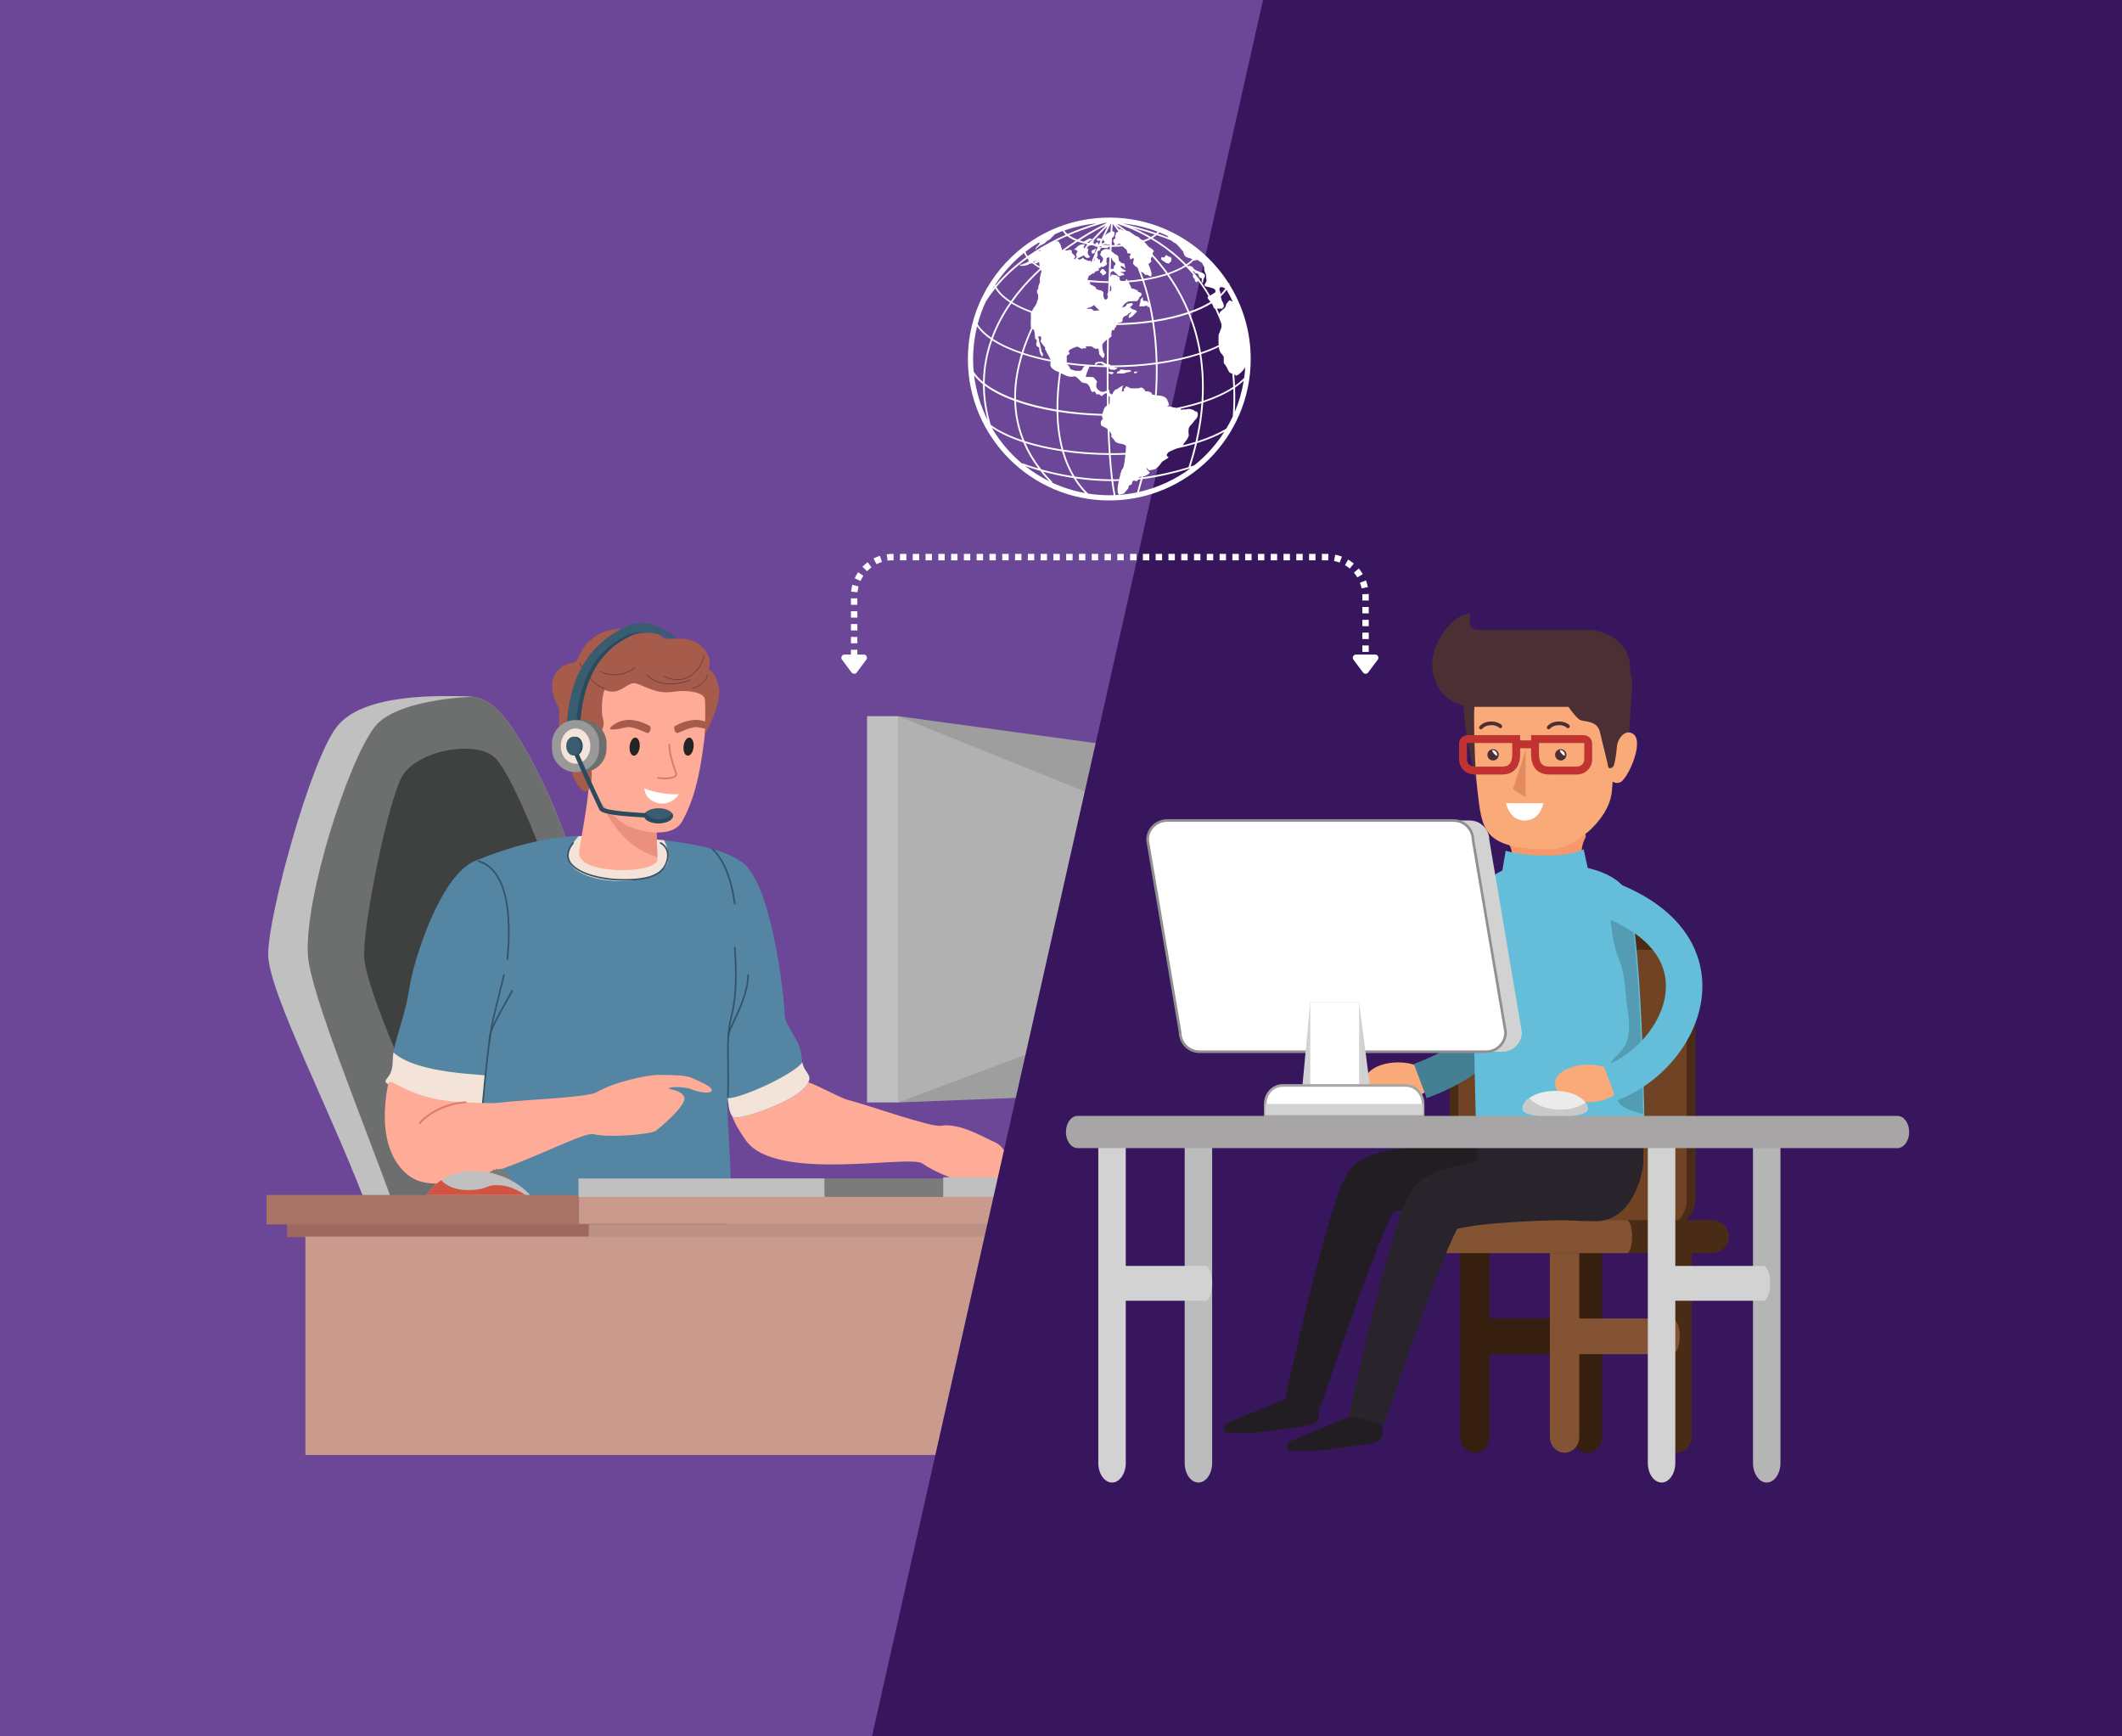 <?xml version="1.0" encoding="UTF-8" standalone="no"?>
<svg xmlns="http://www.w3.org/2000/svg" xmlns:svg="http://www.w3.org/2000/svg" width="1100" zoomAndPan="magnify" viewBox="0 0 825 675" height="900" preserveAspectRatio="xMidYMid" version="1.0" id="svg144">
  <defs id="defs13">
    <clipPath id="70009416ed">
      <path d="m 146,467 h 405.25 v 14 H 146 Z m 0,0" clip-rule="nonzero" id="path1"></path>
    </clipPath>
    <clipPath id="9b5b7ddf2c">
      <path d="M 18,486.371 H 535.816 V 589.504 H 18 Z m 0,0" clip-rule="nonzero" id="path2"></path>
    </clipPath>
    <clipPath id="0dca023609">
      <path d="M 226,0 H 750 V 750 H 226 Z m 0,0" clip-rule="nonzero" id="path3"></path>
    </clipPath>
    <clipPath id="19cb52d910">
      <path d="M 498.625,-215.117 1123.352,-67.895 851.375,1086.234 226.648,939.012 Z m 0,0" clip-rule="nonzero" id="path4"></path>
    </clipPath>
    <clipPath id="194c3f19a8">
      <path d="M 498.625,-215.117 1123.352,-67.895 851.375,1086.234 226.648,939.012 Z m 0,0" clip-rule="nonzero" id="path5"></path>
    </clipPath>
    <clipPath id="27e602f644">
      <path d="m 630,337.617 h 17 v 91.973 h -17 z m 0,0" clip-rule="nonzero" id="path6"></path>
    </clipPath>
    <clipPath id="0ea6182591">
      <path d="m 646.414,429.441 c -4.605,-1.168 -9.602,-2.691 -11.34,-5.254 -2.41,-3.559 -3.344,-8.762 -4.449,-12.883 -1.719,-6.426 3.457,-8.43 6.527,-12.805 4.82,-6.863 1.703,-17.41 1.133,-25.168 -0.422,-5.754 -1.102,-11.324 -3.262,-16.703 -2.652,-6.617 -3.188,-12.25 -4.02,-18.984 2.883,0.086 6.004,0.445 9.059,0.445 0.359,0 0.715,-0.004 1.066,-0.016 3.41,23.035 4.766,65.289 5.285,91.367" clip-rule="nonzero" id="path7"></path>
    </clipPath>
    <clipPath id="a49bd18bcd">
      <path d="m 547,194.383 h 94 V 239 h -94 z m 0,0" clip-rule="nonzero" id="path8"></path>
    </clipPath>
    <clipPath id="72460567a5">
      <path d="m 648,441 h 14 v 161.383 h -14 z m 0,0" clip-rule="nonzero" id="path9"></path>
    </clipPath>
    <clipPath id="69435ce13a">
      <path d="m 697,441 h 14 v 161.383 h -14 z m 0,0" clip-rule="nonzero" id="path10"></path>
    </clipPath>
    <clipPath id="0975aa3d24">
      <path d="m 390,441 h 14 v 161.383 h -14 z m 0,0" clip-rule="nonzero" id="path11"></path>
    </clipPath>
    <clipPath id="1f11536ff9">
      <path d="m 431,441 h 14 v 161.383 h -14 z m 0,0" clip-rule="nonzero" id="path12"></path>
    </clipPath>
    <clipPath id="7c25960b00">
      <path d="m 329.297,8.523 h 132.75 V 141.273 h -132.75 z m 0,0" clip-rule="nonzero" id="path13"></path>
    </clipPath>
  </defs>
  <rect x="-37.5" width="900" fill="#6c4797" y="-112.5" height="900" fill-opacity="1" id="rect14"></rect>
  <path fill="#c1c0c0" d="m 144.369,473.76 c -13.547,-37.816 -40.104,-87.691 -40.104,-102.83 0,-15.139 16.259,-74.716 26.557,-88.26 10.298,-13.537 41.188,-12.088 50.402,-12 9.217,0.087 15.178,6.045 25.473,25 10.298,18.955 15.715,37.619 20.596,50.221 4.877,12.605 34.687,128.957 34.687,128.957 l -117.61,-1.087" fill-opacity="1" fill-rule="nonzero" id="path15" style="stroke-width:0.828"></path>
  <path fill="#6d6e6e" d="m 154.728,473.135 107.202,1.537 c -1.278,-5.007 -29.871,-116.458 -34.638,-128.782 -4.88,-12.602 -10.298,-31.266 -20.596,-50.221 -9.427,-17.356 -15.224,-23.809 -23.204,-24.845 -12.324,0.696 -31.408,3.301 -37.946,11.897 -10.298,13.537 -27.263,66.354 -25.829,88.61 0.974,15.107 21.46,63.988 35.01,101.804" fill-opacity="1" fill-rule="nonzero" id="path16" style="stroke-width:0.828"></path>
  <path fill="#3f4040" d="m 183.12,474.116 c -19.89,-43.603 -41.57,-89.577 -41.57,-103.147 0,-13.57 9.214,-58.697 14.631,-68.901 5.421,-10.204 28.903,-14.783 36.402,-7.35 7.502,7.434 24.301,50.532 31.887,77.998 7.589,27.47 18.499,101.956 18.499,101.956 l -59.849,-0.557" fill-opacity="1" fill-rule="nonzero" id="path17" style="stroke-width:0.828"></path>
  <path fill="#feab97" d="m 283.041,424.367 c -1,7.615 4.654,15.673 6.88,18.871 11.583,16.615 63.658,5.424 68.774,9.091 5.113,3.673 15.874,7.735 18.075,7.243 2.201,-0.489 16.618,0.227 16.728,-3.032 0.11,-3.256 -2.265,-10.651 -6.812,-12.576 -4.544,-1.926 -13.447,-7.521 -20.884,-6.337 -4.042,0.644 -28.589,-8.172 -35.81,-9.942 -4.223,-1.029 -16.207,-8.321 -18.421,-7.437 -16.806,6.712 -28.055,0.476 -28.531,4.12" fill-opacity="1" fill-rule="nonzero" id="path18" style="stroke-width:0.828"></path>
  <path fill="#5485a3" d="m 228.988,324.978 c -14.955,-0.427 -31.263,4.301 -44.386,9.722 -13.123,5.424 -23.686,37.667 -25.466,49.531 -1.78,11.868 -6.45,21.424 -6.45,28.091 0,6.667 -3.337,6.667 -2.67,8.447 0.667,1.777 25.356,7.554 28.023,7.554 2.67,0 -1.11,26.45 -4.003,37.787 -2.89,11.334 105.422,7.113 108.759,6.887 3.333,-0.22 -0.447,-39.781 0,-45.34 0.443,-5.553 -0.447,5.78 2.667,6.67 3.117,0.887 22.686,-6.003 27.356,-11.557 4.67,-5.557 -0.887,-4.667 -1.113,-11.56 -0.22,-6.887 -6.67,-11.997 -6.67,-17.11 0,-5.113 -4.227,-44.761 -14.233,-56.765 -10.01,-12 -54.014,-12.133 -61.813,-12.356" fill-opacity="1" fill-rule="nonzero" id="path19" style="stroke-width:0.828"></path>
  <path fill="#f3e3d8" d="m 224.894,325.062 c -0.79,0.99 -1.508,1.896 -2.094,2.638 -11.343,14.346 26.208,19.715 35.696,9.634 2.155,-2.288 1.469,-7.162 -0.288,-10.689 -12.923,-1.469 -25.405,-1.557 -29.221,-1.667 -1.343,-0.036 -2.712,0.006 -4.094,0.084" fill-opacity="1" fill-rule="nonzero" id="path20" style="stroke-width:0.828"></path>
  <path fill="#feab97" d="m 229.04,299.967 c 0.262,9.874 -2.576,21.884 -3.864,31.127 -1.288,9.246 30.564,8.78 30.447,2.929 -0.117,-5.851 -1.055,-19.427 0,-23.641 1.052,-4.214 -26.712,-15.34 -26.583,-10.414" fill-opacity="1" fill-rule="nonzero" id="path21" style="stroke-width:0.828"></path>
  <path fill="#eb907e" d="m 255.597,333.188 c -1.343,-0.417 -2.356,-0.803 -2.667,-0.926 -10.026,-3.897 -15.007,-12.437 -17.567,-16.968 -0.634,-1.126 -1.32,-2.44 -2,-3.861 3.702,4.398 7.981,8.55 11.256,9.832 2.848,1.11 6.825,2.223 10.622,2.346 0.12,3.573 0.288,7.084 0.356,9.576" fill-opacity="1" fill-rule="nonzero" id="path22" style="stroke-width:0.828"></path>
  <path fill="#feab97" d="m 274.235,283.734 c -2.126,20.207 -5.35,28.809 -8.871,35.308 -3.744,6.903 -14.754,4.563 -20.745,2.223 -5.987,-2.34 -15.324,-14.279 -18.369,-19.777 -3.045,-5.502 -9.486,-8.586 -5.854,-20.266 3.628,-11.68 18.033,-23.735 29.861,-24.204 11.829,-0.466 23.405,7.612 24.877,11.236 1.469,3.628 -0.511,11.774 -0.9,15.479" fill-opacity="1" fill-rule="nonzero" id="path23" style="stroke-width:0.828"></path>
  <path fill="#a65b4b" d="m 235.208,268.255 c 5.227,2.168 7.906,-2.107 10.719,-2.634 2.806,-0.524 8.078,4.427 15.275,3.356 7.204,-1.074 12.476,0.508 12.825,2.79 0.353,2.282 0.042,12.405 0.042,13.46 0,1.052 6.515,-11.822 5.463,-17.673 -1.055,-5.851 -3.398,-7.02 -3.864,-7.256 -0.472,-0.233 2.11,-4.563 -3.162,-9.246 -5.269,-4.676 -12.997,-1.871 -14.521,-2.922 -1.524,-1.055 -3.515,-3.861 -8.9,-2.809 -5.385,1.055 -5.621,-2.576 -13.877,0.233 -8.253,2.806 -10.363,10.298 -11.065,11.466 -0.702,1.175 -4.686,-0.117 -8.081,4.683 -3.395,4.799 0,11.35 1.055,13.223 1.052,1.874 -1.055,10.534 1.521,14.981 2.579,4.447 3.586,14.34 7.887,17.321 3.405,2.359 4.175,-6.44 3.007,-9.952 -1.172,-3.508 -1.288,-1.405 -3.162,-1.168 -1.874,0.233 -3.104,-6.935 -2.052,-10.563 1.055,-3.625 5.916,-3.832 7.321,-1.605 1.401,2.22 3.864,-1.058 2.809,-4.447 -1.052,-3.395 0.01,-11.547 0.761,-11.236" fill-opacity="1" fill-rule="nonzero" id="path24" style="stroke-width:0.828"></path>
  <path fill="#a65b4b" d="m 252.648,282.21 c -8.113,-4.411 -12.819,-1.621 -14.923,0.204 -2.178,1.887 2.479,1.113 5.547,0.356 2.838,-0.699 7.479,2 8.482,2.181 1.006,0.188 1.638,-2.333 0.893,-2.741" fill-opacity="1" fill-rule="nonzero" id="path25" style="stroke-width:0.828"></path>
  <path fill="#a65b4b" d="m 262.461,282.21 c 4.984,-2.709 8.683,-2.702 11.282,-1.867 1.628,0.521 2.654,3.379 -0.091,2.835 -0.625,-0.126 -1.249,-0.269 -1.819,-0.408 -2.838,-0.699 -7.479,2 -8.482,2.181 -1.006,0.188 -1.638,-2.333 -0.89,-2.741" fill-opacity="1" fill-rule="nonzero" id="path26" style="stroke-width:0.828"></path>
  <path fill="#242424" d="m 248.69,290.475 c 0.217,-1.935 -0.479,-3.605 -1.553,-3.722 -1.078,-0.126 -2.126,1.346 -2.343,3.285 -0.217,1.932 0.479,3.599 1.557,3.722 1.074,0.12 2.123,-1.353 2.34,-3.285" fill-opacity="1" fill-rule="nonzero" id="path27" style="stroke-width:0.828"></path>
  <path fill="#242424" d="m 269.652,290.475 c 0.217,-1.935 -0.479,-3.605 -1.557,-3.722 -1.071,-0.126 -2.123,1.346 -2.34,3.285 -0.217,1.932 0.479,3.599 1.557,3.722 1.074,0.12 2.123,-1.353 2.34,-3.285" fill-opacity="1" fill-rule="nonzero" id="path28" style="stroke-width:0.828"></path>
  <path fill="#dd7b6b" d="m 258.37,302.958 c -1.049,0 -2.016,-0.091 -2.599,-0.22 -0.188,-0.039 -0.307,-0.23 -0.265,-0.417 0.039,-0.188 0.227,-0.307 0.417,-0.269 1.647,0.359 5.508,0.324 6.456,-0.667 0.165,-0.168 0.21,-0.343 0.155,-0.57 -0.126,-0.482 -0.35,-1.139 -0.612,-1.903 -0.809,-2.382 -2.036,-5.981 -2.036,-9.418 0,-0.194 0.155,-0.353 0.353,-0.353 0.191,0 0.35,0.159 0.35,0.353 0,3.32 1.201,6.854 1.997,9.191 0.269,0.773 0.492,1.45 0.625,1.955 0.123,0.456 0.01,0.884 -0.324,1.23 -0.79,0.825 -2.77,1.087 -4.518,1.087" fill-opacity="1" fill-rule="nonzero" id="path29" style="stroke-width:0.828"></path>
  <path fill="#355368" d="m 282.973,426.717 h -0.013 c -0.168,-0.01 -0.304,-0.155 -0.298,-0.327 0.184,-4.835 0.129,-9.049 0.078,-12.767 -0.097,-7.24 -0.175,-12.958 1.473,-19.324 1.091,-4.197 2.172,-12.036 1.172,-25.538 l -0.029,-0.369 c -0.01,-0.168 0.12,-0.32 0.291,-0.333 0.175,-0.01 0.324,0.117 0.333,0.291 l 0.029,0.366 c 1.006,13.586 -0.091,21.495 -1.188,25.738 -1.628,6.291 -1.553,11.971 -1.453,19.162 0.052,3.725 0.107,7.948 -0.081,12.8 -0.006,0.168 -0.146,0.301 -0.314,0.301" fill-opacity="1" fill-rule="nonzero" id="path30" style="stroke-width:0.828"></path>
  <path fill="#355368" d="m 283.238,402.526 h -0.016 c -0.175,-0.01 -0.307,-0.155 -0.298,-0.33 0.061,-1.019 0.916,-2.816 2.097,-5.304 2.155,-4.547 5.411,-11.418 5.521,-17.858 0.004,-0.172 0.142,-0.307 0.314,-0.307 h 0.004 c 0.175,0.004 0.311,0.146 0.311,0.317 -0.113,6.576 -3.408,13.518 -5.586,18.114 -1.107,2.337 -1.981,4.175 -2.036,5.074 -0.01,0.168 -0.146,0.295 -0.311,0.295" fill-opacity="1" fill-rule="nonzero" id="path31" style="stroke-width:0.828"></path>
  <path fill="#f3e3d8" d="m 187.23,429.801 c 0.628,-1.825 1.424,-11.007 1.489,-11.66 0.065,-0.618 -26.33,-0.456 -35.738,-8.994 -0.181,1.117 -0.294,2.184 -0.294,3.175 0,6.667 -3.337,6.667 -2.67,8.447 0.667,1.777 27.285,9.913 28.897,10.136 5.715,0.786 8.039,-0.288 8.317,-1.104" fill-opacity="1" fill-rule="nonzero" id="path32" style="stroke-width:0.828"></path>
  <path fill="#355368" d="m 197.279,373.185 -0.029,-0.004 c -0.172,-0.013 -0.298,-0.168 -0.282,-0.34 1.434,-15.308 0.67,-34.308 -11.12,-37.842 -0.168,-0.052 -0.262,-0.227 -0.21,-0.392 0.049,-0.162 0.223,-0.259 0.388,-0.21 12.201,3.66 13.023,22.955 11.563,38.502 -0.013,0.165 -0.149,0.285 -0.311,0.285" fill-opacity="1" fill-rule="nonzero" id="path33" style="stroke-width:0.828"></path>
  <path fill="#355368" d="m 182.945,432.031 c -1.401,0 -2.961,-0.301 -4.492,-0.909 -0.159,-0.061 -0.239,-0.246 -0.175,-0.405 0.061,-0.162 0.246,-0.239 0.405,-0.178 2.793,1.104 5.66,1.165 7.311,0.152 0.874,-0.537 1.369,-1.343 1.466,-2.395 l 0.12,-1.343 c 0.518,-5.825 2.097,-23.563 3.987,-31.483 2.049,-8.573 4.052,-16.431 4.074,-16.508 0.042,-0.168 0.214,-0.269 0.382,-0.223 0.168,0.042 0.269,0.214 0.223,0.379 -0.019,0.078 -2.023,7.932 -4.071,16.495 -1.88,7.877 -3.456,25.58 -3.974,31.399 l -0.117,1.34 c -0.113,1.243 -0.725,2.236 -1.764,2.871 -0.877,0.54 -2.055,0.809 -3.375,0.809" fill-opacity="1" fill-rule="nonzero" id="path34" style="stroke-width:0.828"></path>
  <path fill="#355368" d="m 190.275,405.05 c -0.162,0 -0.301,-0.123 -0.311,-0.288 -0.272,-3.372 2.537,-8.369 6.094,-14.69 0.906,-1.615 1.845,-3.285 2.78,-5.013 0.081,-0.152 0.272,-0.21 0.424,-0.129 0.152,0.084 0.207,0.275 0.126,0.424 -0.935,1.738 -1.874,3.411 -2.783,5.026 -3.366,5.981 -6.275,11.149 -6.016,14.334 0.013,0.175 -0.12,0.324 -0.288,0.337 h -0.026" fill-opacity="1" fill-rule="nonzero" id="path35" style="stroke-width:0.828"></path>
  <path fill="#355368" d="m 242.697,342.36 c -0.356,0 -0.725,-0.006 -1.097,-0.013 -8.511,-0.123 -18.324,-2.764 -20.609,-7.557 -1.045,-2.201 -0.521,-4.651 1.563,-7.285 0.107,-0.136 0.304,-0.159 0.44,-0.052 0.136,0.107 0.159,0.304 0.052,0.44 -1.922,2.43 -2.421,4.66 -1.485,6.625 2.172,4.566 11.732,7.081 20.052,7.204 10.712,0.162 15.923,-1.968 17.418,-7.107 1.401,-4.835 -2.181,-6.56 -2.333,-6.631 -0.159,-0.074 -0.223,-0.259 -0.152,-0.417 0.071,-0.155 0.256,-0.223 0.411,-0.152 0.045,0.019 4.233,2.006 2.673,7.376 -1.534,5.278 -6.621,7.57 -16.932,7.57" fill-opacity="1" fill-rule="nonzero" id="path36" style="stroke-width:0.828"></path>
  <path fill="#355368" d="m 285.665,351.625 c -0.152,0 -0.285,-0.11 -0.307,-0.269 -0.553,-3.748 -2.236,-15.162 -8.531,-21.039 -0.123,-0.117 -0.133,-0.317 -0.013,-0.443 0.12,-0.126 0.317,-0.129 0.443,-0.013 6.453,6.026 8.159,17.602 8.719,21.408 0.026,0.172 -0.094,0.33 -0.265,0.356 h -0.045" fill-opacity="1" fill-rule="nonzero" id="path37" style="stroke-width:0.828"></path>
  <path fill="#f3e3d8" d="m 283.005,426.966 c 0,0 0.129,1.689 0.463,3.919 0.346,1.634 0.939,3.139 1.994,3.44 3.117,0.887 22.686,-6.003 27.356,-11.557 4.22,-5.023 0.097,-4.799 -0.903,-9.79 -2.971,4.382 -22.489,13.583 -28.91,13.987" fill-opacity="1" fill-rule="nonzero" id="path38" style="stroke-width:0.828"></path>
  <path fill="#eb907e" d="m 227.166,293.456 c -0.165,0 -0.327,-0.029 -0.472,-0.087 -1.207,-0.524 -0.851,-3.259 -0.796,-3.699 0.188,-1.46 0.968,-4.013 2.311,-4.071 0.016,0 0.029,-0.004 0.049,-0.004 0.835,0 1.644,0.961 1.926,1.851 0.21,0.663 0.256,1.696 -0.333,2.353 -0.744,0.816 -2.042,0.557 -2.104,0.961 -0.065,0.421 1.343,0.67 1.385,1.301 0.039,0.579 -1.062,1.395 -1.964,1.395" fill-opacity="1" fill-rule="nonzero" id="path39" style="stroke-width:0.828"></path>
  <path fill="#673935" d="m 234.868,267.708 -0.039,-0.006 -0.139,-0.042 c -1.33,-0.408 -4.447,-1.362 -9.45,-9.712 l 0.045,-0.172 0.175,0.042 c 4.948,8.265 7.997,9.201 9.301,9.599 l 0.146,0.045 0.081,0.159 -0.12,0.087" fill-opacity="1" fill-rule="nonzero" id="path40" style="stroke-width:0.828"></path>
  <path fill="#673935" d="m 260.804,265.99 c -3.375,0 -6.971,-0.916 -9.453,-3.612 l 0.01,-0.178 0.178,0.006 c 4.958,5.392 13.942,3.343 16.657,1.99 l 0.168,0.055 -0.055,0.172 c -1.696,0.845 -4.511,1.566 -7.505,1.566" fill-opacity="1" fill-rule="nonzero" id="path41" style="stroke-width:0.828"></path>
  <path fill="#673935" d="m 263.429,264.375 c -1.638,0 -3.524,-0.421 -5.657,-1.528 l -0.052,-0.172 0.168,-0.055 c 3.929,2.049 7.631,2 10.715,-0.139 3.537,-2.456 5.026,-6.644 4.903,-7.647 l 0.107,-0.139 0.142,0.107 c 0.152,1.243 -1.576,5.505 -5.01,7.887 -1.278,0.89 -3.058,1.686 -5.317,1.686" fill-opacity="1" fill-rule="nonzero" id="path42" style="stroke-width:0.828"></path>
  <path fill="#673935" d="m 269.092,267.708 -0.12,-0.094 0.091,-0.155 c 3.285,-0.803 5.227,-2.502 5.948,-5.197 l 0.155,-0.091 0.091,0.155 c -0.748,2.793 -2.754,4.553 -6.136,5.379 l -0.029,0.004" fill-opacity="1" fill-rule="nonzero" id="path43" style="stroke-width:0.828"></path>
  <path fill="#673935" d="m 238.629,262.459 c -1.699,0 -3.541,-0.362 -5.317,-1.401 l -0.045,-0.172 0.175,-0.049 c 3.278,1.922 6.793,1.466 9.165,0.748 2.282,-0.693 3.854,-1.751 4.026,-2.1 l 0.168,-0.058 0.055,0.168 c -0.227,0.469 -1.926,1.547 -4.178,2.233 -1.136,0.343 -2.537,0.631 -4.049,0.631" fill-opacity="1" fill-rule="nonzero" id="path44" style="stroke-width:0.828"></path>
  <path fill="#ffffff" d="m 250.496,306.421 c 3.939,1.961 11.942,2.683 13.094,2.249 1.155,-0.427 -2.317,4.421 -7.068,3.628 -6.045,-1.01 -6.026,-5.877 -6.026,-5.877" fill-opacity="1" fill-rule="nonzero" id="path45" style="stroke-width:0.828"></path>
  <path fill="#feab97" d="m 150.88,421.442 c -4.9,25.58 5.621,33.994 8.874,36.14 16.906,11.168 64.891,-18.204 71.001,-16.683 6.11,1.521 22.22,0.019 24.084,-1.246 1.861,-1.265 12.278,-10.078 11.178,-13.146 -1.1,-3.068 -7.042,-2.958 -5.829,-3.553 1.217,-0.595 6.418,-0.43 8.382,0.414 1.968,0.848 7.107,2.107 8.052,0.78 1.074,-1.498 -4.783,-3.799 -7.495,-5.065 -2.712,-1.262 -7.715,-1.123 -12.647,-1.233 -4.935,-0.113 -18.084,2.913 -24.557,6.757 -3.521,2.091 -29.589,2.961 -36.949,3.987 -4.308,0.599 -14.554,-0.139 -16.936,-0.272 -19.855,-1.081 -26.466,-10.492 -27.159,-6.88" fill-opacity="1" fill-rule="nonzero" id="path46" style="stroke-width:0.828"></path>
  <path fill="#dd7b6b" d="m 163.197,436.953 -0.227,-0.084 c -0.149,-0.12 -0.165,-0.346 -0.042,-0.492 3.036,-3.644 9.987,-7.77 18.065,-8.223 0.191,-0.016 0.362,0.133 0.372,0.327 0.01,0.197 -0.136,0.359 -0.33,0.372 -7.521,0.424 -14.531,4.33 -17.567,7.974 -0.071,0.081 -0.172,0.126 -0.272,0.126" fill-opacity="1" fill-rule="nonzero" id="path47" style="stroke-width:0.828"></path>
  <path fill="#3a5c70" d="m 225.515,282.407 -5.159,-0.246 c 0.909,-18.829 8.311,-31.405 22.635,-38.434 10.272,-5.039 19.343,3.994 19.936,4.476 l -2.492,0.049 c -0.117,-0.094 -8.269,-4.495 -15.515,-0.958 -12.67,6.185 -18.583,18.101 -19.405,35.114" fill-opacity="1" fill-rule="nonzero" id="path48" style="stroke-width:0.828"></path>
  <path fill="#2a4a5e" d="m 243.412,247.158 c -12.67,6.181 -18.58,18.104 -19.402,35.114 l -3.651,-0.175 -0.004,0.065 5.159,0.246 c 0.822,-17.013 6.735,-28.929 19.405,-35.114 2.372,-1.155 4.838,-1.463 7.087,-1.35 -2.621,-0.343 -5.683,-0.21 -8.596,1.214" fill-opacity="1" fill-rule="nonzero" id="path49" style="stroke-width:0.828"></path>
  <path fill="#6d6e6e" d="m 226.642,300.145 c -5.071,0 -9.181,-4.107 -9.181,-9.175 v -1.89 c 0,-5.065 4.11,-9.172 9.181,-9.172 5.065,0 9.175,4.107 9.175,9.172 v 1.89 c 0,5.068 -4.11,9.175 -9.175,9.175" fill-opacity="1" fill-rule="nonzero" id="path50" style="stroke-width:0.828"></path>
  <path fill="#99999a" d="m 223.768,300.145 c -5.068,0 -9.178,-4.107 -9.178,-9.175 v -1.89 c 0,-5.065 4.11,-9.172 9.178,-9.172 5.071,0 9.181,4.107 9.181,9.172 v 1.89 c 0,5.068 -4.11,9.175 -9.181,9.175" fill-opacity="1" fill-rule="nonzero" id="path51" style="stroke-width:0.828"></path>
  <path fill="#f3e3d8" d="m 229.512,290.026 c 0,-3.786 -2.573,-6.851 -5.744,-6.851 -3.172,0 -5.741,3.065 -5.741,6.851 0,3.786 2.57,6.858 5.741,6.858 3.172,0 5.744,-3.071 5.744,-6.858" fill-opacity="1" fill-rule="nonzero" id="path52" style="stroke-width:0.828"></path>
  <path fill="#2a4a5e" d="m 226.567,290.026 c 0,-2.016 -1.252,-3.651 -2.799,-3.651 -1.544,0 -2.799,1.634 -2.799,3.651 0,2.019 1.256,3.657 2.799,3.657 1.547,0 2.799,-1.638 2.799,-3.657" fill-opacity="1" fill-rule="nonzero" id="path53" style="stroke-width:0.828"></path>
  <path fill="#2a4a5e" d="m 256.208,317.984 c -0.055,0 -5.405,-0.113 -10.835,-0.524 -11.431,-0.858 -12.058,-2.139 -12.392,-2.829 -0.893,-1.822 -10.456,-22.198 -10.89,-24.441 l 1.689,-0.327 c 0.346,1.777 9.321,21.101 10.744,24.013 0.997,1.21 12.052,2.188 21.719,2.385 l -0.036,1.722" fill-opacity="1" fill-rule="nonzero" id="path54" style="stroke-width:0.828"></path>
  <path fill="#3a5c70" d="m 225.739,290.026 c 0,-2.016 -1.252,-3.651 -2.803,-3.651 -1.547,0 -2.799,1.634 -2.799,3.651 0,2.019 1.252,3.657 2.799,3.657 1.55,0 2.803,-1.638 2.803,-3.657" fill-opacity="1" fill-rule="nonzero" id="path55" style="stroke-width:0.828"></path>
  <path fill="#3a5c70" d="m 261.636,317.117 c 0,-1.618 -2.508,-2.932 -5.605,-2.932 -3.097,0 -5.609,1.314 -5.609,2.932 0,1.625 2.511,2.935 5.609,2.935 3.097,0 5.605,-1.311 5.605,-2.935" fill-opacity="1" fill-rule="nonzero" id="path56" style="stroke-width:0.828"></path>
  <path fill="#2a4a5e" d="m 259.267,317.842 c -2.181,1.039 -5.22,0.838 -7.172,-0.644 -0.524,-0.401 -0.906,-0.841 -1.197,-1.256 -0.301,0.359 -0.476,0.757 -0.476,1.175 0,1.625 2.511,2.935 5.609,2.935 3.097,0 5.605,-1.311 5.605,-2.935 0,-0.317 -0.1,-0.625 -0.282,-0.913 -0.466,0.528 -1.1,1.168 -2.087,1.638" fill-opacity="1" fill-rule="nonzero" id="path57" style="stroke-width:0.828"></path>
  <path fill="#9e685e" d="M 284.406,480.941 H 111.582 v -7.816 h 172.825 v 7.816" fill-opacity="1" fill-rule="nonzero" id="path58" style="stroke-width:0.828"></path>
  <path fill="#bc9084" d="M 552.333,480.941 H 228.901 v -7.816 h 323.432 v 7.816" fill-opacity="1" fill-rule="nonzero" id="path59" style="stroke-width:0.828"></path>
  <path fill="#a87265" d="M 282.688,475.993 H 103.604 v -11.473 h 179.084 v 11.473" fill-opacity="1" fill-rule="nonzero" id="path60" style="stroke-width:0.828"></path>
  <g clip-path="url(#70009416ed)" id="g61" transform="matrix(0.828,0,0,0.828,103.604,77.492)">
    <path fill="#ca9b8c" d="M 551.25,480.996 H 146.734 V 467.148 H 551.25 v 13.848" fill-opacity="1" fill-rule="nonzero" id="path61"></path>
  </g>
  <path fill="#7c7b7b" d="m 320.549,465.281 h 118.455 v -7.165 H 320.549 v 7.165" fill-opacity="1" fill-rule="nonzero" id="path62" style="stroke-width:0.828"></path>
  <path fill="#c1c0c0" d="m 224.91,465.281 h 95.639 v -7.165 H 224.91 v 7.165" fill-opacity="1" fill-rule="nonzero" id="path63" style="stroke-width:0.828"></path>
  <path fill="#9e9e9e" d="M 531.326,421.464 349.181,428.565 V 278.404 l 182.145,24.868 v 118.193" fill-opacity="1" fill-rule="nonzero" id="path64" style="stroke-width:0.828"></path>
  <path fill="#c1c0c0" d="M 349.181,428.565 H 337.09 V 278.404 h 12.091 V 428.565" fill-opacity="1" fill-rule="nonzero" id="path65" style="stroke-width:0.828"></path>
  <path fill="#7c7b7b" d="m 501.821,382.147 h -29.395 v -54.004 h 29.395 v 54.004" fill-opacity="1" fill-rule="nonzero" id="path66" style="stroke-width:0.828"></path>
  <path fill="#b2b1b1" d="M 472.425,382.383 349.181,428.565 V 278.404 l 123.245,49.739 v 54.24" fill-opacity="1" fill-rule="nonzero" id="path67" style="stroke-width:0.828"></path>
  <path fill="#7c7b7b" d="m 531.326,303.272 -26.308,27.712 v 49.871 l 26.308,40.609 V 303.272" fill-opacity="1" fill-rule="nonzero" id="path68" style="stroke-width:0.828"></path>
  <path fill="#c1c0c0" d="m 483.332,457.643 h -3.913 V 316.77 h 3.913 v 140.873" fill-opacity="1" fill-rule="nonzero" id="path69" style="stroke-width:0.828"></path>
  <path fill="#939393" d="M 506.973,457.643 H 483.332 V 316.77 h 23.641 v 140.873" fill-opacity="1" fill-rule="nonzero" id="path70" style="stroke-width:0.828"></path>
  <path fill="#7c7b7b" d="m 440.253,465.281 h 91.073 v -7.638 h -91.073 v 7.638" fill-opacity="1" fill-rule="nonzero" id="path71" style="stroke-width:0.828"></path>
  <path fill="#c1c0c0" d="m 366.721,465.281 h 73.532 v -7.638 h -73.532 v 7.638" fill-opacity="1" fill-rule="nonzero" id="path72" style="stroke-width:0.828"></path>
  <path fill="#7c7b7b" d="m 198.415,459.345 c 0,-0.22 0.353,-0.453 0.324,-0.663 -0.029,-0.214 -0.427,-0.353 -0.482,-0.557 -0.058,-0.207 0.22,-0.524 0.139,-0.722 -0.081,-0.194 -0.502,-0.223 -0.608,-0.408 -0.107,-0.188 0.078,-0.566 -0.052,-0.731 -0.133,-0.172 -0.547,-0.091 -0.696,-0.243 -0.149,-0.149 -0.071,-0.563 -0.239,-0.693 -0.168,-0.129 -0.547,0.055 -0.735,-0.049 -0.181,-0.107 -0.21,-0.534 -0.411,-0.612 -0.194,-0.081 -0.511,0.194 -0.718,0.139 -0.204,-0.052 -0.343,-0.453 -0.553,-0.482 -0.21,-0.026 -0.447,0.324 -0.663,0.324 -0.214,0 -0.453,-0.35 -0.66,-0.324 -0.214,0.029 -0.353,0.43 -0.557,0.482 -0.207,0.055 -0.524,-0.22 -0.722,-0.139 -0.197,0.084 -0.227,0.505 -0.411,0.612 -0.184,0.107 -0.563,-0.081 -0.735,0.049 -0.168,0.133 -0.084,0.547 -0.236,0.696 -0.152,0.149 -0.566,0.071 -0.696,0.239 -0.129,0.165 0.055,0.547 -0.052,0.731 -0.104,0.184 -0.524,0.214 -0.612,0.411 -0.078,0.194 0.197,0.511 0.142,0.722 -0.052,0.204 -0.453,0.343 -0.479,0.553 -0.029,0.21 0.32,0.443 0.32,0.663 0,0.214 -0.35,0.447 -0.32,0.657 0.026,0.217 0.427,0.35 0.479,0.557 0.058,0.207 -0.22,0.524 -0.139,0.722 0.084,0.194 0.505,0.227 0.612,0.411 0.107,0.184 -0.078,0.563 0.049,0.728 0.133,0.172 0.547,0.091 0.696,0.239 0.152,0.155 0.071,0.566 0.239,0.696 0.168,0.129 0.55,-0.052 0.731,0.055 0.188,0.104 0.214,0.524 0.411,0.605 0.197,0.081 0.515,-0.197 0.725,-0.139 0.204,0.052 0.34,0.453 0.553,0.482 0.21,0.023 0.447,-0.327 0.66,-0.327 0.217,0 0.453,0.35 0.663,0.327 0.21,-0.029 0.35,-0.43 0.553,-0.482 0.21,-0.058 0.528,0.22 0.722,0.139 0.197,-0.081 0.227,-0.502 0.411,-0.612 0.188,-0.107 0.563,0.081 0.731,-0.052 0.172,-0.129 0.091,-0.54 0.239,-0.693 0.149,-0.149 0.563,-0.071 0.696,-0.239 0.129,-0.165 -0.055,-0.547 0.052,-0.735 0.107,-0.181 0.528,-0.21 0.608,-0.408 0.081,-0.194 -0.197,-0.515 -0.139,-0.722 0.055,-0.204 0.453,-0.337 0.482,-0.553 0.029,-0.21 -0.324,-0.443 -0.324,-0.657" fill-opacity="1" fill-rule="nonzero" id="path73" style="stroke-width:0.828"></path>
  <path fill="#c1c0c0" d="m 206.075,464.52 c -10.524,-11.469 -31.761,-13.279 -40.175,0 h 40.175" fill-opacity="1" fill-rule="nonzero" id="path74" style="stroke-width:0.828"></path>
  <path fill="#d15342" d="m 165.9,464.52 h 38.46 c -0.871,-0.524 -1.612,-0.929 -2.039,-1.162 -1.877,-1.023 -5.24,-2.806 -9.615,-2.654 -3.197,0.113 -3.201,1.129 -6.887,1.647 -1.715,0.243 -8.275,1.175 -13.055,-2.434 -0.495,-0.375 -0.9,-0.744 -1.243,-1.1 -2.194,1.443 -4.117,3.324 -5.621,5.702" fill-opacity="1" fill-rule="nonzero" id="path75" style="stroke-width:0.828"></path>
  <g clip-path="url(#9b5b7ddf2c)" id="g76" transform="matrix(0.828,0,0,0.828,103.604,77.492)">
    <path fill="#ca9b8c" d="M 535.742,589.504 H 18.277 V 486.969 H 535.742 v 102.535" fill-opacity="1" fill-rule="nonzero" id="path76"></path>
  </g>
  <g clip-path="url(#0dca023609)" id="g79" transform="matrix(1.147,0,0,1.2,2.61,-112.5)">
    <g clip-path="url(#19cb52d910)" id="g78">
      <g clip-path="url(#194c3f19a8)" id="g77">
        <path fill="#37165e" d="M 498.625,-215.117 1123.352,-67.895 851.375,1086.234 226.648,939.012 Z m 0,0" fill-opacity="1" fill-rule="nonzero" id="path77"></path>
      </g>
    </g>
  </g>
  <path fill="#4a2b16" d="m 659.218,465.617 c 0,6.155 -4.443,11.152 -9.919,11.152 h -75.826 c -5.479,0 -9.919,-4.997 -9.919,-11.152 v -93.568 c 0,-6.159 4.44,-11.152 9.919,-11.152 h 75.826 c 5.476,0 9.919,4.994 9.919,11.152 v 93.568" fill-opacity="1" fill-rule="nonzero" id="path79" style="stroke-width:0.828"></path>
  <path fill="#6f4323" d="m 655.794,466.417 c 0,5.719 -4.123,10.353 -9.207,10.353 h -70.402 c -5.084,0 -9.207,-4.634 -9.207,-10.353 v -86.869 c 0,-5.719 4.123,-10.35 9.207,-10.35 h 70.402 c 5.084,0 9.207,4.631 9.207,10.35 v 86.869" fill-opacity="1" fill-rule="nonzero" id="path80" style="stroke-width:0.828"></path>
  <path fill="#361f0e" d="m 579.1,558.677 v -74.619 h -11.414 v 74.619 c 0,3.34 2.557,6.045 5.709,6.045 3.155,0 5.706,-2.706 5.706,-6.045" fill-opacity="1" fill-rule="nonzero" id="path81" style="stroke-width:0.828"></path>
  <path fill="#361f0e" d="m 622.806,558.677 v -74.619 h -11.424 v 74.619 c 0,3.34 2.56,6.045 5.712,6.045 3.149,0 5.712,-2.706 5.712,-6.045" fill-opacity="1" fill-rule="nonzero" id="path82" style="stroke-width:0.828"></path>
  <path fill="#361f0e" d="M 617.094,526.408 H 573.394 v -13.855 h 43.7 c 0,0 2.362,1.379 2.362,6.929 0,5.553 -2.362,6.926 -2.362,6.926" fill-opacity="1" fill-rule="nonzero" id="path83" style="stroke-width:0.828"></path>
  <path fill="#845333" d="m 613.99,558.677 v -74.619 h -11.418 v 74.619 c 0,3.34 2.553,6.045 5.709,6.045 3.149,0 5.709,-2.706 5.709,-6.045" fill-opacity="1" fill-rule="nonzero" id="path84" style="stroke-width:0.828"></path>
  <path fill="#4a2b16" d="m 657.687,558.677 v -74.619 h -11.418 v 74.619 c 0,3.34 2.557,6.045 5.709,6.045 3.152,0 5.709,-2.706 5.709,-6.045" fill-opacity="1" fill-rule="nonzero" id="path85" style="stroke-width:0.828"></path>
  <path fill="#4a2b16" d="m 665.221,474.307 h -70.431 v 12.835 h 70.431 c 3.851,0 6.971,-2.874 6.971,-6.418 0,-3.544 -3.12,-6.418 -6.971,-6.418" fill-opacity="1" fill-rule="nonzero" id="path86" style="stroke-width:0.828"></path>
  <path fill="#845333" d="m 634.547,480.724 c 0,3.544 -0.935,6.418 -2.084,6.418 h -77.257 c -1.155,0 -2.091,-2.874 -2.091,-6.418 0,-3.544 0.935,-6.418 2.091,-6.418 h 77.257 c 1.149,0 2.084,2.874 2.084,6.418" fill-opacity="1" fill-rule="nonzero" id="path87" style="stroke-width:0.828"></path>
  <path fill="#845333" d="M 650.68,526.408 H 606.984 v -13.855 h 43.696 c 0,0 2.359,1.379 2.359,6.929 0,5.553 -2.359,6.926 -2.359,6.926" fill-opacity="1" fill-rule="nonzero" id="path88" style="stroke-width:0.828"></path>
  <path fill="#221d23" d="m 476.752,557.039 h 10.389 c 0,0 18.631,-2.259 21.787,-2.945 6.1,-1.32 3.33,-6.418 3.33,-9.499 0,-3.078 0,-4.104 0,-4.104 l -9.547,2.181 c 0,0 -20.822,8.463 -24.923,10.262 -4.107,1.793 -1.036,4.104 -1.036,4.104" fill-opacity="1" fill-rule="nonzero" id="path89" style="stroke-width:0.828"></path>
  <path fill="#221d23" d="m 598.735,472.223 c 0,0 -2.32,-0.191 -6.385,-0.521 -4.107,-0.304 -9.994,-0.718 -17.026,-1.052 -3.515,-0.165 -7.314,-0.311 -11.301,-0.398 -3.981,-0.084 -8.162,-0.113 -12.337,0.01 -2.074,0.065 -4.162,0.162 -6.12,0.337 -0.981,0.084 -1.935,0.188 -2.786,0.307 -0.845,0.113 -1.625,0.262 -2.062,0.353 -0.168,0.032 -0.337,0.074 -0.123,-0.042 0.036,-0.029 0.061,-0.052 0.197,-0.129 0.126,-0.074 0.159,-0.113 0.346,-0.243 0.201,-0.136 0.356,-0.269 0.56,-0.45 0.149,-0.123 0.291,-0.256 0.43,-0.388 l 0.197,-0.217 0.531,-0.602 -0.304,0.333 c 0.12,-0.136 0.262,-0.327 0.369,-0.495 l 0.081,-0.136 v -0.004 l -0.023,0.019 -0.074,0.074 c -0.136,0.191 -0.337,0.492 -0.55,0.871 -0.867,1.515 -1.838,3.579 -2.741,5.612 -1.838,4.123 -3.599,8.508 -5.291,12.829 -1.693,4.34 -3.314,8.657 -4.861,12.851 -3.094,8.395 -5.897,16.301 -8.269,23.088 -2.343,6.799 -4.298,12.466 -5.66,16.434 -1.337,3.968 -2.104,6.236 -2.104,6.236 l -13.732,-3.822 c 0,0 0.54,-2.359 1.485,-6.489 0.964,-4.12 2.343,-10.003 4.007,-17.062 1.689,-7.058 3.702,-15.282 5.974,-24.101 1.139,-4.411 2.34,-8.971 3.634,-13.618 1.298,-4.657 2.654,-9.376 4.249,-14.233 0.816,-2.456 1.634,-4.864 2.841,-7.667 0.304,-0.702 0.66,-1.463 1.107,-2.311 0.094,-0.191 0.256,-0.469 0.388,-0.699 l 0.207,-0.356 0.113,-0.194 0.21,-0.324 c 0.278,-0.414 0.592,-0.851 0.877,-1.23 l 0.265,-0.359 c -0.091,0.097 0.793,-0.906 0.508,-0.576 l 0.178,-0.188 0.366,-0.359 c 0.246,-0.243 0.498,-0.472 0.757,-0.699 0.434,-0.366 0.838,-0.667 1.275,-0.981 0.427,-0.301 0.728,-0.476 1.107,-0.706 0.385,-0.236 0.683,-0.392 0.984,-0.55 1.272,-0.657 2.22,-1.01 3.168,-1.366 1.819,-0.638 3.337,-1.029 4.79,-1.372 1.453,-0.337 2.806,-0.595 4.123,-0.825 2.634,-0.456 5.113,-0.777 7.528,-1.058 4.819,-0.544 9.35,-0.89 13.625,-1.155 4.278,-0.262 8.288,-0.44 11.984,-0.576 7.388,-0.262 13.515,-0.346 17.816,-0.382 4.34,-0.006 6.822,-0.016 6.822,-0.016 l -1.353,28.596" fill-opacity="1" fill-rule="nonzero" id="path90" style="stroke-width:0.828"></path>
  <path fill="#f9aa78" d="m 556.53,420.261 c 0,4.013 -5.793,7.265 -12.935,7.265 -7.143,0 -12.926,-3.252 -12.926,-7.265 0,-4.016 5.783,-7.272 12.926,-7.272 7.143,0 12.935,3.256 12.935,7.272" fill-opacity="1" fill-rule="nonzero" id="path91" style="stroke-width:0.828"></path>
  <path fill="#457f93" d="m 575.543,349.567 c 0.67,8.337 1.029,15.518 1.026,21.69 0.004,7.191 -0.495,12.997 -1.479,17.631 -0.738,3.476 -1.738,6.288 -2.974,8.664 -0.935,1.78 -2.007,3.324 -3.278,4.761 -1.913,2.149 -4.308,4.071 -7.456,5.935 -3.139,1.858 -7.016,3.618 -11.693,5.372 l 4.981,13.275 c 6.126,-2.301 11.479,-4.767 16.165,-7.838 3.505,-2.301 6.631,-4.964 9.262,-8.097 1.977,-2.343 3.667,-4.945 5.052,-7.77 2.078,-4.243 3.473,-8.968 4.35,-14.227 0.877,-5.272 1.246,-11.097 1.252,-17.706 -0.006,-6.719 -0.392,-14.253 -1.081,-22.822 l -14.126,1.133" fill-opacity="1" fill-rule="nonzero" id="path92" style="stroke-width:0.828"></path>
  <path fill="#4b2f35" d="m 590.663,308.414 -16.638,-4.058 c 0,0 -7.107,-28.551 -4.272,-33.874 2.838,-5.314 20.91,0 20.91,0 v 37.933" fill-opacity="1" fill-rule="nonzero" id="path93" style="stroke-width:0.828"></path>
  <path fill="#29242c" d="m 638.874,452.151 c -0.078,3.366 -3.774,22.573 -18.56,22.573 -29.043,0 -44.172,-6.521 -45.37,-16.864 -1.579,-13.66 0,-26.78 0,-26.78 h 63.93 c 0,0 0.278,8.874 0,21.072" fill-opacity="1" fill-rule="nonzero" id="path94" style="stroke-width:0.828"></path>
  <path fill="#221d23" d="m 501.4,564.023 h 10.392 c 0,0 18.631,-2.259 21.777,-2.939 6.1,-1.327 3.337,-6.418 3.337,-9.502 0,-3.078 0,-4.1 0,-4.1 l -9.55,2.178 c 0,0 -20.822,8.466 -24.923,10.259 -4.107,1.799 -1.032,4.104 -1.032,4.104" fill-opacity="1" fill-rule="nonzero" id="path95" style="stroke-width:0.828"></path>
  <path fill="#29242c" d="m 622.052,474.103 c 0,0 -2.295,0.013 -6.317,0.032 -4.058,0.049 -9.88,0.146 -16.816,0.408 -3.466,0.136 -7.214,0.311 -11.13,0.566 -3.913,0.252 -8.02,0.579 -12.084,1.058 -2.026,0.239 -4.055,0.521 -5.919,0.858 -0.932,0.165 -1.825,0.35 -2.592,0.531 -0.754,0.175 -1.424,0.395 -1.54,0.398 l 0.019,-0.029 c 0.039,-0.026 -0.006,-0.019 0.094,-0.081 l 0.21,-0.165 c 0.142,-0.097 0.285,-0.217 0.417,-0.34 0.146,-0.133 0.447,-0.398 0.638,-0.625 l 0.074,-0.087 c -0.039,0.045 0.731,-0.841 0.385,-0.443 l -0.074,0.084 -0.146,0.162 -0.068,0.071 0.097,-0.12 0.188,-0.249 0.168,-0.265 -0.023,0.01 c -0.142,0.11 -0.641,0.939 -1.065,1.744 -0.893,1.686 -1.825,3.709 -2.722,5.754 -1.803,4.11 -3.528,8.434 -5.191,12.712 -1.66,4.278 -3.259,8.541 -4.783,12.68 -3.049,8.278 -5.809,16.075 -8.146,22.764 -2.307,6.709 -4.233,12.295 -5.579,16.211 -1.324,3.913 -2.074,6.146 -2.074,6.146 l -13.735,-3.822 c 0,0 0.537,-2.324 1.466,-6.401 0.951,-4.058 2.311,-9.858 3.945,-16.819 1.667,-6.958 3.647,-15.065 5.884,-23.764 1.123,-4.346 2.307,-8.845 3.573,-13.427 1.269,-4.583 2.599,-9.24 4.13,-14.007 0.777,-2.392 1.583,-4.78 2.631,-7.401 0.557,-1.34 1.081,-2.641 2.165,-4.541 l 0.214,-0.359 0.414,-0.628 0.434,-0.615 0.304,-0.398 0.126,-0.178 0.068,-0.087 c -0.33,0.372 0.473,-0.544 0.456,-0.524 l 0.155,-0.165 c 0.398,-0.421 0.903,-0.906 1.278,-1.22 0.362,-0.304 0.735,-0.599 1.113,-0.877 l 0.948,-0.634 c 0.343,-0.227 0.566,-0.346 0.858,-0.515 0.272,-0.159 0.563,-0.324 0.793,-0.437 1.977,-1.019 3.505,-1.576 4.961,-2.084 1.447,-0.495 2.777,-0.887 4.074,-1.243 2.589,-0.706 5.003,-1.249 7.366,-1.738 4.699,-0.974 9.123,-1.702 13.308,-2.343 4.178,-0.631 8.107,-1.159 11.725,-1.612 7.236,-0.9 13.246,-1.518 17.463,-1.932 4.265,-0.388 6.706,-0.612 6.706,-0.612 l 1.155,28.599" fill-opacity="1" fill-rule="nonzero" id="path96" style="stroke-width:0.828"></path>
  <path fill="#65bed9" d="m 631.259,344.78 c -7.062,-8.35 -23.392,-8.919 -28.735,-8.874 -5.107,-0.068 -17.563,-1.201 -24.712,7.256 -7.618,9.007 -3.686,101.034 -3.686,101.034 h 65.295 c 0,0 -0.547,-90.406 -8.162,-99.416" fill-opacity="1" fill-rule="nonzero" id="path97" style="stroke-width:0.828"></path>
  <g clip-path="url(#27e602f644)" id="g99" transform="matrix(0.828,0,0,0.828,103.604,77.492)">
    <g clip-path="url(#0ea6182591)" id="g98">
      <path fill="#549cb3" d="m 628.906,429.441 h 17.508 v -91.797 h -17.508 z m 0,0" fill-opacity="1" fill-rule="nonzero" id="path98"></path>
    </g>
  </g>
  <path fill="#f7986a" d="m 585.783,339.03 30.036,-3.126 c 0,0 -2.307,-4.893 0.511,-10.155 3.453,-6.456 -39.839,-3.744 -32.337,0.311 7.495,4.045 1.79,12.971 1.79,12.971" fill-opacity="1" fill-rule="nonzero" id="path99" style="stroke-width:0.828"></path>
  <path fill="#65bed9" d="m 583.993,339.03 c 0,0 4.544,4.133 17.22,4.133 11.777,0 16.259,-4.913 16.259,-4.913 l -1.78,-8.094 c 0,0 -4.434,2.45 -14.479,2.45 -10.049,0 -15.829,-1.89 -15.829,-1.89 l -1.392,8.314" fill-opacity="1" fill-rule="nonzero" id="path100" style="stroke-width:0.828"></path>
  <path fill="#f9aa78" d="m 627.039,292.149 c 0,0 1.307,-9.272 7.178,-7.223 5.867,2.052 -1.295,17.868 -4.22,19.13 -2.489,1.084 -3.942,-1.091 -3.942,-1.091" fill-opacity="1" fill-rule="nonzero" id="path101" style="stroke-width:0.828"></path>
  <path fill="#f9aa78" d="m 626.686,307.392 c -0.896,11.573 -15.207,22.764 -23.618,22.764 -26.67,0 -26.813,-7.321 -28.651,-22.764 -0.958,-8.029 -1.356,-21.376 -1.314,-28.952 0.11,-20.696 9.185,-23.706 26.586,-23.706 18.709,0 28.353,2.492 28.735,23.706 0.159,8.657 -1.12,20.864 -1.738,28.952" fill-opacity="1" fill-rule="nonzero" id="path102" style="stroke-width:0.828"></path>
  <path fill="#4b2f35" d="m 628.573,290.676 c 0.201,-3.243 2.343,-6.049 4.955,-6.049 -0.184,-10.139 2.932,-23.004 -0.867,-23.712 -8.152,-1.521 -25.34,9.217 -25.34,9.217 0,0 2.485,6.026 6.693,9.573 1.249,1.055 6.929,0 8.042,4.922 1.362,5.997 2.987,11.994 3.178,13.376 0.175,1.252 1.9,0.43 2.162,-0.34 0.864,-2.508 1.178,-6.987 1.178,-6.987" fill-opacity="1" fill-rule="nonzero" id="path103" style="stroke-width:0.828"></path>
  <g clip-path="url(#a49bd18bcd)" id="g104" transform="matrix(0.828,0,0,0.828,103.604,77.492)">
    <path fill="#4b2f35" d="m 640.418,220.234 c 0,9.957 -8.941,18.031 -19.961,18.031 h -53.043 c -11.023,0 -18.711,-6.891 -19.965,-18.031 -1.25,-11.105 9.242,-25.801 18.098,-25.801 0,0 -3.203,7.73 4.012,7.73 7.215,0 50.898,0.035 50.898,0.035 11.02,0 19.961,8.074 19.961,18.035" fill-opacity="1" fill-rule="nonzero" id="path104"></path>
  </g>
  <path fill="#f9aa78" d="m 630.402,421.154 c 0,4.01 -5.786,7.265 -12.929,7.265 -7.146,0 -12.932,-3.256 -12.932,-7.265 0,-4.016 5.786,-7.269 12.932,-7.269 7.143,0 12.929,3.252 12.929,7.269" fill-opacity="1" fill-rule="nonzero" id="path105" style="stroke-width:0.828"></path>
  <path fill="#65bed9" d="m 623.47,356.496 c 4.744,1.858 8.644,3.935 11.793,6.113 4.728,3.275 7.777,6.738 9.686,10.191 1.903,3.456 2.722,6.945 2.728,10.557 0,3.052 -0.612,6.201 -1.793,9.311 -1.767,4.667 -4.829,9.24 -8.741,13.075 -3.906,3.841 -8.641,6.926 -13.579,8.77 l 4.977,13.279 c 9.272,-3.495 17.418,-9.696 23.418,-17.415 2.994,-3.871 5.45,-8.126 7.175,-12.677 1.728,-4.544 2.719,-9.385 2.719,-14.343 0.004,-3.897 -0.618,-7.861 -1.958,-11.728 -2,-5.799 -5.628,-11.321 -10.835,-16.117 -5.217,-4.806 -11.987,-8.916 -20.421,-12.22 l -5.165,13.204" fill-opacity="1" fill-rule="nonzero" id="path106" style="stroke-width:0.828"></path>
  <path fill="#c13331" d="m 583.877,299.556 v -1.534 c -3.961,0 -8.854,0 -10.453,0 -1.055,-0.01 -1.78,-0.353 -2.288,-0.858 -0.505,-0.508 -0.799,-1.201 -0.799,-2.01 0,-1.511 0,-4.262 0,-6.075 0.01,-0.133 0.019,-0.12 0.049,-0.155 0.032,-0.023 0.123,-0.094 0.366,-0.094 0.728,0 18.722,0 18.722,0 v -1.537 h -1.531 c 0,0.006 0,4.107 0,5.838 0,1.12 -0.146,1.977 -0.362,2.612 -0.333,0.955 -0.773,1.421 -1.346,1.767 -0.573,0.333 -1.375,0.511 -2.356,0.511 v 3.068 c 0.89,0 1.777,-0.104 2.641,-0.379 1.285,-0.395 2.511,-1.246 3.304,-2.557 0.799,-1.301 1.184,-2.968 1.184,-5.023 0,-1.731 0,-5.832 0,-5.838 v -1.531 h -1.534 c 0,0 -17.994,0 -18.722,0 -0.893,0 -1.773,0.298 -2.434,0.896 -0.66,0.595 -1.055,1.498 -1.045,2.421 0,1.812 0,4.563 0,6.075 -0.006,1.573 0.599,3.081 1.693,4.175 1.094,1.104 2.68,1.764 4.46,1.761 1.599,0 6.492,0 10.453,0 v -1.534" fill-opacity="1" fill-rule="nonzero" id="path107" style="stroke-width:0.828"></path>
  <path fill="#c13331" d="m 602.398,299.556 v 1.534 c 3.961,0 8.855,0 10.453,0 1.78,0.004 3.366,-0.657 4.46,-1.761 1.1,-1.094 1.693,-2.602 1.693,-4.175 0,-1.511 0,-4.262 0,-6.075 0.01,-0.922 -0.385,-1.822 -1.045,-2.417 -0.66,-0.602 -1.537,-0.9 -2.427,-0.9 -0.369,0 -5.052,0 -9.641,0 -2.295,0 -4.566,0 -6.265,0 -1.699,0 -2.822,0 -2.825,0 h -1.531 v 1.531 c 0,0.006 0,4.107 0,5.838 0,1.372 0.172,2.566 0.524,3.599 0.515,1.553 1.502,2.744 2.715,3.434 1.21,0.699 2.56,0.926 3.89,0.926 v -3.068 c -0.65,0 -1.23,-0.081 -1.712,-0.23 -0.715,-0.243 -1.204,-0.586 -1.621,-1.243 -0.408,-0.66 -0.731,-1.735 -0.731,-3.418 0,-1.731 0,-5.832 0,-5.838 h -1.534 v 1.537 c 0.004,0 1.126,0 2.825,0 5.097,0 15.353,0 15.906,0 0.236,0 0.33,0.071 0.359,0.094 0.023,0.036 0.039,0.023 0.049,0.155 0,1.812 0,4.563 0,6.075 -0.004,0.809 -0.295,1.505 -0.799,2.01 -0.508,0.505 -1.233,0.848 -2.288,0.858 -1.599,0 -6.492,0 -10.453,0 v 1.534" fill-opacity="1" fill-rule="nonzero" id="path108" style="stroke-width:0.828"></path>
  <path fill="#c13331" d="m 589.472,290.883 h 6.654 v -3.068 h -6.654 z m 0,0" fill-opacity="1" fill-rule="nonzero" id="path109" style="stroke-width:0.828"></path>
  <path fill="#4b2f35" d="m 582.683,293.427 c 0,1.214 -0.987,2.201 -2.197,2.201 -1.217,0 -2.201,-0.987 -2.201,-2.201 0,-1.22 0.984,-2.204 2.201,-2.204 1.21,0 2.197,0.984 2.197,2.204" fill-opacity="1" fill-rule="nonzero" id="path110" style="stroke-width:0.828"></path>
  <path fill="#ffffff" d="m 582.074,293.537 c 0,1.065 -2.683,-1.926 -1.725,-1.926 0.948,0 1.725,0.861 1.725,1.926" fill-opacity="1" fill-rule="nonzero" id="path111" style="stroke-width:0.828"></path>
  <path fill="#4b2f35" d="m 576.32,283.259 c 0.725,-0.89 2.11,-1.369 3.492,-1.366 1.249,-0.01 2.443,0.405 2.99,0.971 0.278,0.275 0.725,0.275 1.003,-0.004 0.278,-0.272 0.278,-0.725 0,-1 -0.974,-0.951 -2.466,-1.375 -3.994,-1.385 -1.676,0.004 -3.453,0.537 -4.583,1.874 -0.249,0.301 -0.21,0.751 0.091,1 0.301,0.249 0.751,0.21 1,-0.091" fill-opacity="1" fill-rule="nonzero" id="path112" style="stroke-width:0.828"></path>
  <path fill="#4b2f35" d="m 609,293.427 c 0,1.214 -0.99,2.201 -2.204,2.201 -1.217,0 -2.201,-0.987 -2.201,-2.201 0,-1.22 0.984,-2.204 2.201,-2.204 1.214,0 2.204,0.984 2.204,2.204" fill-opacity="1" fill-rule="nonzero" id="path113" style="stroke-width:0.828"></path>
  <path fill="#ffffff" d="m 608.388,293.537 c 0,1.065 -2.683,-1.926 -1.731,-1.926 0.958,0 1.731,0.861 1.731,1.926" fill-opacity="1" fill-rule="nonzero" id="path114" style="stroke-width:0.828"></path>
  <path fill="#4b2f35" d="m 602.631,283.259 c 0.725,-0.89 2.117,-1.369 3.495,-1.366 1.249,-0.01 2.44,0.405 2.987,0.968 0.278,0.278 0.728,0.278 1.003,0 0.278,-0.272 0.278,-0.722 0,-1 -0.974,-0.951 -2.463,-1.375 -3.99,-1.385 -1.673,0.004 -3.456,0.537 -4.583,1.874 -0.249,0.301 -0.21,0.751 0.091,1 0.304,0.249 0.748,0.21 0.997,-0.091" fill-opacity="1" fill-rule="nonzero" id="path115" style="stroke-width:0.828"></path>
  <path fill="#e28b60" d="m 588.188,306.845 4.958,3.052 v -18.285 z m 0,0" fill-opacity="1" fill-rule="nonzero" id="path116" style="stroke-width:0.828"></path>
  <path fill="#ffffff" d="m 600.049,312.23 c 0,0 -1.126,6.735 -7.249,6.735 -6.123,0 -7.246,-6.735 -7.246,-6.735 h 14.495" fill-opacity="1" fill-rule="nonzero" id="path117" style="stroke-width:0.828"></path>
  <path fill="#d3d2d2" d="m 591.673,401.251 c 0,4.194 -3.395,7.596 -7.589,7.596 H 472.72 c -4.194,0 -7.589,-3.401 -7.589,-7.596 l -12.657,-74.69 c 0,-4.194 3.401,-7.596 7.596,-7.596 h 111.358 c 4.194,0 7.596,3.401 7.596,7.596 l 12.651,74.69" fill-opacity="1" fill-rule="nonzero" id="path118" style="stroke-width:0.828"></path>
  <path fill="#ffffff" d="m 585.349,401.251 c 0,4.194 -3.398,7.596 -7.592,7.596 H 466.396 c -4.194,0 -7.592,-3.401 -7.592,-7.596 l -12.654,-74.69 c 0,-4.194 3.398,-7.596 7.589,-7.596 h 111.361 c 4.194,0 7.592,3.401 7.592,7.596 l 12.657,74.69" fill-opacity="1" fill-rule="nonzero" id="path119" style="stroke-width:0.828"></path>
  <path fill="#918f8f" d="m 585.349,401.251 h -0.508 c 0,1.955 -0.793,3.725 -2.074,5.01 -1.285,1.285 -3.052,2.078 -5.01,2.078 H 466.396 c -1.961,0 -3.728,-0.793 -5.01,-2.078 -1.282,-1.285 -2.074,-3.055 -2.074,-5.01 v -0.049 l -12.66,-74.729 -0.502,0.087 h 0.505 c 0.004,-1.961 0.793,-3.725 2.078,-5.013 1.282,-1.282 3.052,-2.074 5.007,-2.074 h 111.361 c 1.961,0 3.725,0.793 5.01,2.074 1.282,1.288 2.078,3.052 2.078,5.013 v 0.045 l 12.664,74.726 0.498,-0.081 h -0.508 0.508 l 0.502,-0.087 -12.657,-74.69 -0.502,0.087 h 0.508 c 0,-4.476 -3.625,-8.104 -8.1,-8.104 H 453.739 c -4.469,0 -8.097,3.628 -8.097,8.104 v 0.045 l 12.66,74.726 0.502,-0.081 h -0.508 c 0,4.476 3.625,8.104 8.1,8.104 h 111.361 c 4.476,0 8.1,-3.628 8.1,-8.104 v -0.049 l -0.006,-0.039 -0.502,0.087" fill-opacity="1" fill-rule="nonzero" id="path120" style="stroke-width:0.828"></path>
  <path fill="#d3d2d2" d="m 533.543,429.588 -5.139,-40.091 h -18.981 l -3.77,40.091 h 27.89" fill-opacity="1" fill-rule="nonzero" id="path121" style="stroke-width:0.828"></path>
  <path fill="#ffffff" d="m 528.403,429.588 v -40.091 h -18.981 v 40.091 h 18.981" fill-opacity="1" fill-rule="nonzero" id="path122" style="stroke-width:0.828"></path>
  <path fill="#ffffff" d="m 553.291,433.51 v -4.375 c 0,-3.964 -3.032,-7.175 -6.777,-7.175 H 498.691 c -3.738,0 -6.774,3.21 -6.774,7.175 v 4.375 h 61.373" fill-opacity="1" fill-rule="nonzero" id="path123" style="stroke-width:0.828"></path>
  <path fill="#a7a5a6" d="m 553.291,433.51 h 0.508 v -4.375 c 0,-2.113 -0.812,-4.032 -2.123,-5.421 -1.314,-1.395 -3.142,-2.262 -5.162,-2.262 H 498.691 c -2.016,0 -3.845,0.867 -5.159,2.262 -1.317,1.388 -2.126,3.308 -2.123,5.421 l -0.004,4.884 h 62.393 v -0.508 h -0.508 v -0.508 h -60.865 v -3.867 c 0,-1.854 0.706,-3.521 1.845,-4.725 1.139,-1.204 2.699,-1.942 4.421,-1.942 h 47.823 c 1.725,0 3.285,0.738 4.424,1.942 1.136,1.204 1.845,2.871 1.845,4.725 v 4.375 h 0.508 v -0.508 0.508" fill-opacity="1" fill-rule="nonzero" id="path124" style="stroke-width:0.828"></path>
  <path fill="#d3d2d2" d="m 491.917,429.134 h 61.373 v 4.375 h -61.373 v -4.375" fill-opacity="1" fill-rule="nonzero" id="path125" style="stroke-width:0.828"></path>
  <path fill="#ebebeb" d="m 617.266,431.183 c 0,3.935 -25.292,3.935 -25.292,0 0,-3.935 5.664,-7.12 12.651,-7.12 6.981,0 12.641,3.185 12.641,7.12" fill-opacity="1" fill-rule="nonzero" id="path126" style="stroke-width:0.828"></path>
  <path fill="#cac9c9" d="m 608.761,431.264 c -4.605,0.401 -11.088,-0.66 -14.143,-4.427 -1.651,1.201 -2.644,2.709 -2.644,4.346 0,3.935 25.292,3.935 25.292,0 0,-0.906 -0.307,-1.777 -0.861,-2.573 -2.068,1.453 -4.657,2.392 -7.644,2.654" fill-opacity="1" fill-rule="nonzero" id="path127" style="stroke-width:0.828"></path>
  <g clip-path="url(#72460567a5)" id="g128" transform="matrix(0.828,0,0,0.828,103.604,77.492)">
    <path fill="#d3d2d2" d="m 661.508,593.23 v -151.684 h -12.906 v 151.684 c 0,5.09 2.895,9.219 6.453,9.219 3.562,0 6.453,-4.129 6.453,-9.219" fill-opacity="1" fill-rule="nonzero" id="path128"></path>
  </g>
  <g clip-path="url(#69435ce13a)" id="g129" transform="matrix(0.828,0,0,0.828,103.604,77.492)">
    <path fill="#b6b5b5" d="m 710.879,593.23 v -151.684 h -12.898 v 151.684 c 0,5.09 2.887,9.219 6.453,9.219 3.562,0 6.445,-4.129 6.445,-9.219" fill-opacity="1" fill-rule="nonzero" id="path129"></path>
  </g>
  <path fill="#d3d2d2" d="m 686.001,505.647 h -40.907 v -13.518 h 40.907 c 0,0 2.21,1.343 2.21,6.761 0,5.418 -2.21,6.757 -2.21,6.757" fill-opacity="1" fill-rule="nonzero" id="path130" style="stroke-width:0.828"></path>
  <g clip-path="url(#0975aa3d24)" id="g131" transform="matrix(0.828,0,0,0.828,103.604,77.492)">
    <path fill="#d3d2d2" d="m 403.473,593.23 v -151.684 h -12.898 v 151.684 c 0,5.09 2.887,9.219 6.449,9.219 3.562,0 6.449,-4.129 6.449,-9.219" fill-opacity="1" fill-rule="nonzero" id="path131"></path>
  </g>
  <g clip-path="url(#1f11536ff9)" id="g132" transform="matrix(0.828,0,0,0.828,103.604,77.492)">
    <path fill="#bdbcbc" d="m 444.035,593.23 v -151.684 h -12.898 v 151.684 c 0,5.09 2.883,9.219 6.453,9.219 3.562,0 6.445,-4.129 6.445,-9.219" fill-opacity="1" fill-rule="nonzero" id="path132"></path>
  </g>
  <path fill="#a7a5a6" d="m 742.251,440.05 c 0,3.46 -2.049,6.265 -4.576,6.265 H 418.981 c -2.528,0 -4.573,-2.806 -4.573,-6.265 0,-3.456 2.045,-6.259 4.573,-6.259 h 318.694 c 2.528,0 4.576,2.803 4.576,6.259" fill-opacity="1" fill-rule="nonzero" id="path133" style="stroke-width:0.828"></path>
  <path fill="#d3d2d2" d="m 469.063,505.647 h -40.907 v -13.518 h 40.907 c 0,0 2.204,1.343 2.204,6.761 0,5.418 -2.204,6.757 -2.204,6.757" fill-opacity="1" fill-rule="nonzero" id="path134" style="stroke-width:0.828"></path>
  <g clip-path="url(#7c25960b00)" id="g135" transform="matrix(0.828,0,0,0.828,103.604,77.492)">
    <path fill="#ffffff" d="m 452.133,39.969 c 0.004,-0.012 0.012,-0.023 0.016,-0.031 0.078,-0.211 -0.031,-0.445 -0.242,-0.527 -0.043,-0.016 -0.082,0.008 -0.129,0.004 C 439.984,20.891 419.281,8.562 395.738,8.562 c -15.098,0 -29.027,5.074 -40.195,13.598 -0.129,0.023 -0.219,0.102 -0.277,0.219 -15.754,12.152 -25.93,31.199 -25.93,52.59 0,36.613 29.789,66.402 66.402,66.402 36.613,0 66.402,-29.789 66.402,-66.402 0,-12.84 -3.672,-24.832 -10.008,-35 z m -1.449,67.68 c -3.781,2.277 -8.359,4.266 -13.551,5.922 1.441,-6.379 2.316,-12.414 2.711,-18.133 5.504,-1.82 10.285,-4.008 14.133,-6.484 0.145,4.52 0.031,8.867 -0.25,12.941 -0.918,1.973 -1.934,3.895 -3.043,5.754 z m -81.852,24.855 c -1.5,-1.523 -2.895,-3.082 -4.195,-4.672 4.121,1.125 8.969,2.207 14.34,3.035 1.531,2.492 3.312,4.844 5.383,7.02 -5.434,-0.98 -10.625,-2.641 -15.492,-4.902 0.09,-0.156 0.094,-0.348 -0.035,-0.48 z m -1.242,-0.129 c -4.023,-1.98 -7.805,-4.379 -11.297,-7.125 1.949,0.684 4.316,1.445 7.016,2.211 1.32,1.672 2.742,3.312 4.281,4.914 z m -3.805,-5.629 c -3.066,-3.918 -5.539,-8.02 -7.422,-12.312 5.191,1.629 10.992,2.926 17.176,3.867 1.16,4.109 2.766,8.023 4.883,11.652 -5.535,-0.879 -10.484,-2.039 -14.637,-3.207 z M 336.426,86.801 c 0.004,5.355 0.684,11.004 2.219,16.926 -3.277,-6.488 -5.484,-13.598 -6.383,-21.109 1.109,1.457 2.508,2.852 4.164,4.184 z m 3.66,19.109 c -1.91,-6.492 -2.773,-12.648 -2.828,-18.465 3.609,2.715 8.316,5.129 13.867,7.156 0.188,6.469 1.449,12.641 3.781,18.492 -5.902,-1.988 -10.957,-4.402 -14.82,-7.184 z m 0.688,-39.699 c 3.668,2.398 8.277,4.535 13.582,6.336 -1.855,6.062 -3.043,12.293 -3.234,18.566 -0.023,0.844 -0.023,1.688 -0.016,2.52 -5.605,-2.074 -10.32,-4.527 -13.863,-7.273 0.051,-7.262 1.371,-13.988 3.531,-20.148 z M 337.75,48.047 c 1.375,-2.199 2.871,-4.273 4.461,-6.238 1.414,2.383 3.758,4.609 6.863,6.617 -3.434,4.941 -6.473,10.465 -8.715,16.547 -2.824,-1.969 -5.016,-4.105 -6.438,-6.375 0.965,-3.656 2.254,-7.184 3.828,-10.551 z m 3.102,-5.855 c 0.27,-0.453 0.555,-0.898 0.84,-1.348 0.031,0.066 0.062,0.133 0.09,0.199 -0.309,0.379 -0.629,0.758 -0.93,1.148 z m 21.555,-21.781 c 0.109,-0.02 0.25,-0.027 0.488,-0.039 0.562,-0.027 0.078,0.227 0,0.434 -0.074,0.203 -0.609,0.867 -0.945,1.172 -0.328,0.309 -0.559,0.512 -0.789,1.25 -0.227,0.738 0,0.559 0.23,0.125 0.23,-0.43 0.711,-0.789 1.555,-1.426 0.84,-0.637 0.562,-0.309 0.996,-0.512 0.434,-0.203 0.766,-0.406 1.328,-0.715 0.562,-0.305 0.277,-0.203 0.688,-0.664 0.406,-0.457 0.664,-0.406 1.148,-0.789 0.484,-0.383 0.738,-0.434 0.941,-0.637 0.207,-0.203 0.309,-0.281 0.539,-0.613 0.227,-0.332 0.535,-0.379 0.816,-0.789 0.281,-0.41 0.434,-0.41 0.664,-0.715 0.027,-0.039 0.035,-0.07 0.051,-0.102 1.238,-0.547 2.492,-1.062 3.77,-1.527 0.328,0.617 0.797,1.211 1.395,1.773 -2.328,1.035 -4.758,2.207 -7.238,3.527 -0.074,0.016 -0.152,0.035 -0.25,0.051 -0.223,0.039 -0.121,0.023 -0.293,0.234 -0.922,0.5 -1.852,1.02 -2.785,1.562 -0.195,0.055 -0.398,0.25 -0.695,0.348 -0.309,0.102 -0.359,0.203 -0.664,0.406 -0.023,0.016 -0.012,0.051 -0.027,0.066 -1.977,1.184 -3.957,2.457 -5.922,3.836 -0.457,-0.664 -0.801,-1.352 -1.031,-2.047 1.926,-1.512 3.934,-2.922 6.031,-4.211 z m 0.992,3.32 c 0.035,0.16 0.055,0.309 0.008,0.414 -0.156,0.355 0,0 -0.359,0.051 -0.301,0.043 -0.402,0.125 -0.789,0.242 0.383,-0.238 0.762,-0.477 1.141,-0.707 z m 61.594,-4.359 c 0.391,0.391 0.754,0.738 1.023,0.844 0.508,0.207 0.914,0.512 1.375,0.867 0.457,0.359 3.113,3.574 3.113,3.574 0,0 0.156,2.141 1.836,2.602 1.156,0.316 1.91,0.629 2.395,0.91 -0.793,0.816 -1.75,1.602 -2.855,2.344 -1.062,-1.082 -2.121,-2.109 -3.168,-3.062 -4.254,-3.863 -8.582,-6.902 -12.602,-9.305 0.719,-0.434 1.359,-0.895 1.898,-1.375 2.375,0.805 4.742,1.676 6.984,2.602 z m 11.434,9.16 c 0.918,-0.254 0.867,0.051 1.934,0.719 1.074,0.664 0.922,0.355 1.379,1.531 0.461,1.172 0.562,0.355 0.562,1.887 0,1.531 1.07,2.496 0.918,3.52 -0.152,1.02 0.438,1.684 0.016,2.551 -0.426,0.867 -1.086,1.176 -0.676,1.684 0.406,0.512 0.203,0.41 1.172,0.613 0.969,0.203 2.859,0.664 3.371,1.07 0.508,0.406 0.664,1.125 0.406,1.48 -0.258,0.355 -0.461,0.305 -1.734,1.172 -0.273,0.184 -0.504,0.309 -0.723,0.422 -1.227,-2.094 -2.508,-4.062 -3.824,-5.898 0.289,-0.168 0.539,-0.387 0.633,-0.676 0.102,-0.309 -0.203,-0.105 0,-0.648 0.207,-0.543 0.035,-0.102 0.207,-0.543 0.168,-0.445 0.199,-0.645 0.199,-0.645 0,0 0.273,-0.242 0.34,-0.379 0.07,-0.133 0.102,-0.203 0,-0.645 -0.098,-0.441 0,-0.309 -0.305,-0.648 -0.309,-0.34 -0.48,-0.473 -0.75,-0.574 -0.27,-0.105 -0.41,-0.172 -0.578,-0.203 -0.168,-0.035 -0.168,0.098 -0.477,-0.102 -0.305,-0.207 -0.387,-0.309 -0.754,-0.41 -0.367,-0.102 -0.332,-0.07 -0.777,-0.273 -0.445,-0.203 -0.609,-0.309 -0.781,-0.375 -0.172,-0.066 0.305,0.34 -0.172,-0.066 -0.473,-0.41 -0.336,-0.242 -0.473,-0.41 -0.141,-0.168 -0.039,0.102 -0.344,-0.406 -0.305,-0.512 -0.305,-0.512 -0.305,-0.512 l -0.445,-0.238 c 0,0 0.141,-0.199 -0.199,-0.137 -0.141,0.027 -0.309,0.137 -0.512,0 -0.203,-0.133 -0.309,-0.477 -0.41,-0.34 -0.086,0.121 -0.449,0.227 -0.355,0.602 -0.184,-0.191 -0.367,-0.391 -0.547,-0.578 1.137,-0.77 2.121,-1.582 2.945,-2.426 0.23,0.211 0.258,0.105 1.059,-0.117 z m 11.125,14.238 c -0.207,-0.457 -0.207,-1.531 0.711,-1.582 0.648,-0.035 1.512,0.402 1.973,0.668 -0.605,0.918 -1.352,1.816 -2.238,2.68 -0.066,-1.156 -0.258,-1.332 -0.445,-1.766 z m 0.875,15.781 c 0.059,0.582 -0.062,1.25 -0.062,1.668 0,0.461 -0.508,1.023 -0.711,1.992 -0.207,0.969 -0.617,0.461 -0.617,2.398 0,0.965 -0.059,2.438 0.047,3.875 -2.512,1.223 -5.289,2.355 -8.309,3.375 -1.145,-6.777 -2.949,-12.887 -5.125,-18.336 3.902,-1.363 7.324,-2.949 10.16,-4.711 0.305,0.406 0.551,0.805 0.676,1.309 0.156,0.609 0.359,0.969 0.719,1.172 0.078,0.047 0.152,0.062 0.227,0.07 1.125,2.371 2.125,4.773 2.996,7.188 z m -31.219,33.379 c -0.105,-0.039 -0.195,-0.066 -0.324,-0.121 -0.867,-0.359 -1.07,0.254 -1.07,-0.203 0,-0.461 0,-0.305 -0.258,-0.664 -0.258,-0.359 -0.715,-0.461 -1.375,-0.719 -0.668,-0.254 -0.41,-0.047 -0.668,-0.047 -0.254,0 -0.559,0.148 -1.121,-0.309 -0.562,-0.457 0,0 -0.051,-0.152 -0.051,-0.152 0.254,-0.461 0.254,-0.461 0,0 0,0 -0.305,0 -0.309,0 -0.406,-0.203 -0.613,-0.406 -0.203,-0.207 -0.559,-0.512 -1.016,-0.512 -0.461,0 -0.258,0.102 -0.668,0.258 -0.406,0.152 -1.887,0.152 -1.887,0.152 0,0 -0.508,0 -0.918,0 -0.41,0 -0.309,0 -0.664,0 -0.359,0 -1.02,-0.152 -1.02,-0.152 0,0 -0.309,-0.207 -0.867,-0.406 -0.562,-0.203 -0.258,-0.309 -0.77,-0.359 -0.508,-0.051 -0.457,0.359 -0.711,0.715 -0.258,0.355 0,0 -0.359,0.203 -0.355,0.203 -0.254,0.562 -0.203,0.715 0.051,0.152 0,0.609 0,0.609 0,0 -0.512,0.207 -0.816,0.055 -0.309,-0.156 0.152,-1.328 0.152,-1.738 0,-0.402 0,0 0.051,-0.355 0.055,-0.359 0.461,-0.508 0.406,-0.664 -0.047,-0.156 -0.812,0.41 -1.016,0.461 -0.207,0.051 -0.82,0.461 -1.582,1.016 -0.77,0.566 -0.461,0.258 -0.871,0.359 -0.406,0.102 -0.406,0.102 -0.762,0.613 -0.359,0.508 -0.207,0.355 -0.359,0.461 -0.152,0.098 -0.715,1.324 -0.715,1.324 l -0.664,-0.199 c 0,0 0,0 -0.406,-0.414 -0.41,-0.406 0,-1.121 -0.273,-1.426 -0.059,-0.066 -0.195,-0.066 -0.367,-0.031 -0.019,-2.613 -0.027,-5.238 -0.023,-7.871 0.086,0.031 0.199,0.062 0.391,0.117 0.68,0.184 0.273,0.129 0.68,0.184 0.41,0.051 0.203,0.406 0.766,0 0.562,-0.41 0.562,-0.156 0.562,-0.41 0,-0.254 -0.664,-0.715 -1.098,-0.508 -0.531,0.25 -1.148,-0.152 -1.301,0 0,-0.754 0.004,-1.504 0.008,-2.254 0.113,0.004 0.23,0.004 0.34,0.004 -0.055,0.078 -0.109,0.141 0.043,0.258 0.27,0.207 -0.836,0.051 0.023,0.508 0.859,0.461 0.809,0.461 1.422,0.41 0.613,-0.051 0.609,0.25 1.176,0.027 0.559,-0.23 1.07,-0.539 1.07,-0.539 0,0 0.66,-0.098 -0.258,-0.355 -0.664,-0.188 -1.109,-0.188 -1.5,-0.305 6.91,-0.043 13.609,-0.512 19.914,-1.355 0.086,4.551 -0.027,9.383 -0.379,14.488 z m -29.055,-8.438 c -0.406,-0.105 -2.703,-0.105 -3.211,-0.105 -0.512,0 0.102,-1.227 0.152,-1.48 0.051,-0.25 0.203,-0.711 0.305,-1.016 0.105,-0.309 0.254,-0.562 0.406,-0.922 0.156,-0.352 0.102,-0.305 0.258,-0.66 0.152,-0.359 0.254,-0.461 0.305,-0.715 0.012,-0.051 0.019,-0.086 0.031,-0.121 2.672,0.168 5.391,0.277 8.145,0.312 -0.016,3.684 -0.008,7.367 0.019,11.02 -0.512,0.215 -1.055,0.473 -1.305,0.523 -0.508,0.102 -0.816,0.051 -1.172,0 -0.359,-0.051 -1.074,-0.457 -1.277,-0.664 -0.203,-0.203 -0.508,-0.461 -0.508,-0.461 0,0 -0.309,-0.457 -0.461,-0.664 -0.156,-0.203 -0.102,-0.301 -0.203,-0.457 -0.102,-0.152 0.047,-1.223 0.047,-1.578 0,-0.363 0.359,-0.668 0.309,-0.871 -0.051,-0.207 -1.43,-2.043 -1.84,-2.141 z m -5.512,-3.219 c -0.254,0.207 -0.559,0.258 -1.223,0.258 -0.664,0 -1.074,0 -1.48,-0.051 -0.406,-0.051 -0.559,-0.102 -0.816,-0.203 -0.254,-0.102 -1.125,-0.203 -1.684,-0.664 -0.562,-0.461 0,0 -0.203,-0.512 -0.207,-0.508 -0.359,-0.715 -0.77,-1.121 -0.18,-0.184 -0.332,-0.363 -0.457,-0.539 2.672,0.363 5.414,0.652 8.215,0.871 -0.336,0.16 -0.148,0.227 -0.457,0.379 -0.41,0.203 -0.309,0.41 -0.867,1.379 -0.562,0.973 0,0 -0.258,0.203 z m 56.535,-41.16 c 0,0 -0.019,0.023 -0.031,0.043 -0.566,-0.785 -1.141,-1.551 -1.715,-2.289 -0.051,-0.215 -0.074,-0.301 -0.32,-0.406 -0.754,-0.953 -1.52,-1.875 -2.281,-2.754 0.441,0.121 0.473,0.059 0.676,0.203 0.242,0.168 0.309,0.543 0.547,0.68 0.238,0.137 0.645,0.133 0.988,0.203 0.34,0.066 0.34,0.168 0.477,0.305 0.137,0.141 0.219,0.445 0.23,0.547 0.004,0.102 0.074,0.422 0.176,0.535 0.102,0.109 0.004,0.211 0.273,0.449 0.27,0.238 0.203,0.266 0.578,0.355 0.375,0.09 0.375,0.09 0.375,0.09 0,0 0.07,0.102 0,0.508 -0.07,0.41 0.027,1.531 0.027,1.531 z m -3.977,-3.719 c -0.184,0.289 -0.391,0.574 -0.238,0.785 0.207,0.281 0.035,0.484 0.41,0.758 0.375,0.27 0.309,0.27 0.473,0.477 0.172,0.203 -0.133,0.547 0.207,0.887 0.34,0.34 0.305,0.715 0.777,0.508 0.48,-0.203 0.211,0.203 0.496,-0.406 0.039,-0.086 0.082,-0.145 0.121,-0.195 1.805,2.387 3.438,4.836 4.898,7.328 -0.336,0.172 -0.488,0.312 -0.414,0.652 0.121,0.523 0.836,1.355 1.336,1.938 -2.773,1.703 -6.133,3.238 -9.949,4.57 -2.367,-5.754 -5.129,-10.758 -7.941,-15.012 -0.551,-0.832 -1.105,-1.637 -1.664,-2.426 3.105,-1.07 5.797,-2.328 8.016,-3.723 1.219,1.262 2.379,2.551 3.473,3.859 z m -49.051,42.246 c -0.004,0 -0.008,0 -0.012,0 -3.559,-0.238 -7.027,-0.59 -10.383,-1.047 0,-0.016 0,-0.031 0,-0.094 0,-0.156 0,-0.719 0,-1.223 0,-0.512 0.102,-0.82 0,-1.328 -0.102,-0.512 0.203,-0.461 0.305,-0.715 0.102,-0.258 0.258,-0.152 0.816,-0.562 0.562,-0.41 0,-0.766 -0.102,-0.918 -0.102,-0.152 -0.051,-0.305 -0.051,-0.559 0,-0.258 0.258,-0.207 0.258,-0.359 0,-0.152 1.734,-1.07 2.652,-1.379 0.918,-0.305 0.355,-0.203 0.918,-0.254 0.559,-0.051 0.664,0.203 1.797,0.766 1.129,0.562 0.551,0.051 0.957,0 0.41,-0.055 0.715,0 1.074,0 0.355,0 0.508,-0.203 0.559,-0.355 0.051,-0.156 -0.305,-0.359 -0.305,-0.512 0,-0.152 0.664,-0.051 0.969,-0.051 0.301,0 0.715,0 1.273,0 0.562,0 0.816,0.051 1.074,0.305 0.254,0.258 0.457,0.41 1.07,0.719 0.609,0.305 0.406,0.047 0.766,0.047 0.355,0 0.355,0 0.715,0 0.355,0 0.203,0.41 0.254,0.867 0.051,0.461 0.203,0.77 0.203,0.77 0,0 0,0 0,0.609 0,0.613 0.152,0.461 0.309,0.562 0.152,0.098 0.918,1.582 1.531,1.48 0.609,-0.102 0.305,-0.207 0.512,-0.516 0.199,-0.305 0.254,-1.172 0.254,-1.172 0,0 -0.359,-0.461 -0.461,-0.664 -0.102,-0.203 -0.305,-0.867 -0.355,-1.176 -0.051,-0.305 -0.102,-0.766 -0.203,-0.914 -0.105,-0.156 0,-0.871 -0.051,-1.43 -0.055,-0.562 0.203,-0.613 0.254,-0.816 0.051,-0.203 0.461,-0.508 0.562,-0.664 0.102,-0.156 0.559,-0.457 0.766,-0.766 0.133,-0.195 0.355,-0.32 0.602,-0.441 -0.062,3.809 -0.105,7.672 -0.125,11.551 -0.461,-0.207 -1.141,-0.559 -1.141,-0.559 0,0 -0.512,-0.445 -0.918,-0.547 -0.406,-0.102 -0.969,0 -1.48,0 -0.508,0 -1.633,0.18 -1.785,0.547 -0.152,0.371 -0.355,0.828 -0.355,0.828 0,0 0.203,0 0.508,0 0.305,0 0.305,-0.152 0.613,-0.254 0.309,-0.102 0.258,-0.605 0.664,-0.457 0.406,0.148 0.969,-0.203 1.324,0 0.355,0.199 0.918,0.711 0.918,0.711 0,0 0.102,-0.254 0.258,0 0.055,0.094 0.207,0.188 0.391,0.281 -2.504,-0.047 -4.969,-0.156 -7.398,-0.312 z m -4.902,-50.18 c 0.836,-0.102 0.734,-0.406 1.547,-0.664 0.82,-0.254 0.867,-0.613 1.227,-0.406 0.359,0.199 -0.102,0.609 0.406,0.715 0.512,0.102 0.613,0.543 1.176,0.398 0.562,-0.145 0.102,0.211 0.562,-0.145 0.457,-0.355 0.609,0.152 0.457,-0.355 -0.152,-0.512 -0.715,-0.82 -0.816,-1.277 -0.102,-0.457 -0.305,-0.016 -0.203,-0.645 0.102,-0.629 0.051,-0.73 0.152,-1.039 0.102,-0.309 0.102,-0.406 0.102,-0.715 0,-0.309 0.152,-0.203 -0.664,-0.309 -0.055,-0.004 -0.105,0 -0.156,0 0.359,-0.414 0.711,-0.805 1.062,-1.195 0.758,-0.211 0.098,-0.035 0.828,-0.23 0.191,-0.051 0.297,-0.066 0.363,-0.066 0.027,0.004 0.059,0.012 0.09,0.016 0.016,0.012 0.023,0.012 0.043,0.008 0.461,0.082 0.938,0.145 1.414,0.215 -0.027,0.105 0.109,0.066 0.266,0.223 0.176,0.164 -0.234,0.113 0.176,0.164 0.406,0.055 -0.055,0 0.406,0.055 0.461,0.051 0.355,0.254 0.664,0 0.035,-0.031 0.055,-0.047 0.082,-0.07 -0.609,1.363 -1.258,2.855 -1.926,4.41 -0.23,0.262 -0.191,0.223 -0.117,0.281 -0.391,0.91 -0.785,1.859 -1.188,2.832 -0.18,0.008 -0.066,-0.211 -0.066,-0.211 0,0 0,-0.508 -0.309,-0.664 -0.305,-0.148 0,0 -0.457,0.105 -0.461,0.102 -0.305,0.051 -0.562,-0.055 -0.254,-0.102 -0.66,-0.199 -1.125,-0.457 -0.457,-0.254 -0.301,-0.102 -0.605,-0.254 -0.309,-0.156 -0.359,-0.258 -0.613,-0.613 -0.254,-0.355 -0.613,0.355 -0.766,0.457 -0.152,0.105 -1.277,0.41 -1.277,0.41 0,0 0,0 0,-0.203 0,-0.203 -0.355,-0.203 -0.355,-0.203 0,0 -0.109,0.023 -0.273,0.047 0.152,-0.184 0.305,-0.375 0.457,-0.559 z m 11.707,-8.418 c -0.055,0.461 0.254,0.613 0.406,0.637 0.152,0.027 0.152,0.535 0.152,0.535 0,0 -1.074,0.613 -1.176,0.461 -0.039,-0.059 -0.145,-0.129 -0.258,-0.199 0.273,-0.609 0.543,-1.191 0.805,-1.75 0.043,0.109 0.078,0.211 0.07,0.316 z m 4.641,-1.277 c 0.152,-0.102 0.508,-1.02 0.562,-1.273 0.047,-0.258 0,-0.664 0,-0.969 0,-0.309 -0.465,-0.41 -0.82,-0.512 -0.062,-0.016 -0.117,-0.012 -0.172,-0.008 0.074,-1.504 0.133,-2.664 0.172,-3.414 0.574,0.684 1.496,1.844 2.637,3.48 -0.133,0.082 -0.277,0.188 -0.355,0.266 -0.105,0.102 -0.715,0.27 -0.754,0.406 -0.031,0.137 -0.133,0.441 -0.133,0.441 0,0 0.27,0.273 0,0.445 -0.273,0.168 -0.375,0.918 -0.238,1.055 0.133,0.133 0.238,0.199 0.168,0.371 -0.066,0.172 -0.473,0.543 -0.574,0.613 -0.105,0.07 -0.48,0.375 -0.516,0.648 -0.031,0.27 0.141,0.68 0.242,0.918 0.102,0.234 0.336,-0.07 0.305,0.508 -0.016,0.281 0.023,0.551 0.133,0.727 -0.461,0.012 -0.926,0.023 -1.391,0.023 0.051,-1.191 0.102,-2.297 0.148,-3.316 0.148,-0.148 0.461,-0.328 0.586,-0.41 z m -0.945,24.801 c 0.086,0.379 -0.246,0.57 -0.625,0.734 0.031,-0.992 0.066,-1.977 0.098,-2.941 0.32,0.172 0.266,0.266 0.527,0.98 0.281,0.766 -0.129,0.664 0,1.227 z m -4.922,-21.328 c 0.027,0.016 0.043,0.02 0.066,0.031 -0.027,0 -0.047,-0.004 -0.074,-0.008 0,-0.008 0.004,-0.016 0.008,-0.023 z m 4.277,1.059 c -0.019,0.465 -0.039,0.938 -0.062,1.422 -0.07,-0.043 -0.129,-0.09 -0.203,-0.137 -0.32,-0.203 -1.105,-0.254 -1.719,-0.254 -0.609,0 -1.426,0.609 -1.836,0.867 -0.41,0.258 0,0 -0.559,1.273 -0.562,1.277 0.148,0.41 0.254,0.918 0.102,0.512 0,0 0.102,0.258 0.102,0.254 0.512,0.406 0.766,0.918 0.254,0.512 0.051,0.355 0,0.816 -0.051,0.457 -0.203,0.562 -0.512,1.02 -0.305,0.461 -0.199,0.355 -0.609,0.512 -0.41,0.152 -0.258,-0.051 -0.258,-0.051 0,0 0.105,-1.125 0.055,-1.277 -0.055,-0.152 0,-0.508 -0.207,-0.41 -0.203,0.105 -0.457,0.309 -0.609,0.051 -0.152,-0.254 -0.102,-0.355 -0.102,-0.355 0,0 -0.512,-0.309 -0.613,-0.457 -0.102,-0.156 0.102,-0.461 0.102,-0.461 0,0 0.309,-0.457 0.309,-0.613 0,-0.152 0,-0.508 0,-0.508 l -0.102,-0.664 V 24.688 c 0.035,-0.086 0.074,-0.18 0.113,-0.266 l 0.344,-0.227 0.766,-0.309 0.156,-0.664 0.301,-0.457 c 0,0 1.281,0.051 1.48,0.051 0.203,0 1.379,0.051 1.586,0.051 0.191,0 0.285,-0.512 0.297,-0.586 0.254,0.008 0.508,0.012 0.762,0.016 z m 0.645,5.113 c 0.23,0.102 0.332,0.461 0.535,1.023 0.207,0.559 0.102,0.457 0.254,0.457 0.156,0 0.461,0.359 0.461,0.359 0,0 0.766,0.664 0.766,1.07 0,0.406 -0.152,0.406 -0.406,0.609 -0.258,0.203 -0.359,0.512 -0.41,0.816 -0.051,0.309 0.207,0.816 -0.098,0.867 -0.312,0.051 -0.312,0.051 -1.098,0.051 -0.105,0 -0.188,0.008 -0.254,0.016 0.066,-1.852 0.141,-3.621 0.207,-5.293 0.008,0.004 0.035,0.02 0.043,0.023 z m -11.039,10.461 c 0,-0.047 -0.008,-0.082 -0.008,-0.152 0,-0.512 0.258,-0.816 0.406,-1.375 0.156,-0.562 0.309,-0.359 1.383,-1.18 1.066,-0.812 0.609,-0.254 1.02,-0.352 0.406,-0.105 0.305,-0.055 0.559,-0.613 0.254,-0.562 0.664,-0.309 1.277,-0.613 0.609,-0.305 0,0 0.609,-0.305 0.613,-0.309 0,0 -0.051,-0.562 -0.051,-0.559 -0.406,-0.406 0.258,-0.406 0.664,0 0.512,-0.258 0.512,-0.258 0,0 0,0 0.199,-0.355 0.207,-0.359 0.359,0.102 0.512,0.102 0.152,0 0.461,0 0.918,-0.258 0.457,-0.254 0.77,-0.406 1.02,-0.609 0.258,-0.207 0.309,-0.258 0.41,-0.766 0.102,-0.512 -0.203,-0.461 -0.254,-0.816 -0.055,-0.359 0.152,-0.41 0.102,-0.715 -0.055,-0.309 -0.055,-0.461 -0.055,-0.461 0,0 0,-0.258 0.156,-0.613 0.152,-0.355 0.254,-0.051 0.559,-0.203 0.305,-0.152 0.461,-0.051 0.598,-0.254 0.012,-0.02 0.043,-0.012 0.059,-0.02 -0.141,3.41 -0.285,7.238 -0.43,11.383 -3.371,-0.047 -6.637,-0.25 -9.758,-0.598 z m 6.52,-15.738 c -0.004,0.367 -0.109,0.328 -0.402,0.328 -0.246,0 -0.414,0.082 -0.641,0.211 0.09,-0.207 0.184,-0.406 0.273,-0.613 0.258,0.027 0.508,0.055 0.77,0.074 z m -3.332,5.812 c 0.078,0.074 0.152,0.145 0.172,0.281 0.055,0.359 0,0 -0.152,0.258 -0.152,0.25 -0.207,0.355 -0.496,0.602 0.156,-0.383 0.316,-0.766 0.477,-1.141 z m 6.543,11.336 c -0.047,1.441 -0.094,2.918 -0.145,4.426 -0.23,0.164 -0.281,0.336 -0.355,0.797 -0.105,0.609 0.254,0.355 0.203,1.273 -0.055,0.918 -0.055,0.461 -0.461,0.973 -0.41,0.508 -0.609,0.254 -0.922,0.199 -0.305,-0.047 -0.605,-1.02 -0.711,-1.684 -0.102,-0.66 0.102,-0.66 0.051,-1.324 -0.051,-0.664 -0.254,-0.609 -0.766,-0.969 -0.512,-0.359 -0.664,-0.203 -1.176,-0.359 -0.508,-0.152 -0.559,-0.102 -1.223,-0.406 -0.664,-0.309 -0.102,-0.41 -0.461,-0.816 -0.355,-0.41 -0.715,-0.512 -1.176,-0.766 -0.457,-0.258 -0.812,-0.461 -1.121,-0.562 -0.305,-0.102 -0.355,-0.406 -0.41,-0.918 -0.016,-0.16 -0.066,-0.27 -0.137,-0.363 2.836,0.289 5.781,0.461 8.809,0.5 z m -8.359,11.348 c 0.203,0 0.812,-0.461 1.633,-0.992 0,0 0,0 0.305,0.176 0.309,0.172 0,0 -0.051,0.152 -0.051,0.152 0.258,0.152 0.512,0.562 0.258,0.406 1.582,1.273 1.477,1.531 -0.102,0.254 0,0 -1.734,0.254 -1.73,0.254 0,0 -0.508,-0.051 -0.512,-0.051 -0.512,-0.41 -0.82,-0.512 -0.305,-0.102 -0.254,-0.355 -0.867,-0.406 -0.609,-0.051 0,0 -0.559,0.051 -0.562,0.051 -0.254,0.102 -0.715,0 -0.457,-0.102 -0.457,-0.254 -0.457,-0.254 0,0 1.582,-0.512 1.785,-0.512 z M 404.383,38.188 c -0.168,-0.281 -0.316,-0.527 -0.516,-0.727 -0.305,-0.305 0,0 -0.355,0.516 -0.359,0.508 0,0 0.078,0.199 0.008,0.02 0,0.043 -0.008,0.062 -0.719,0.051 -1.445,0.086 -2.176,0.121 -0.211,-0.113 -0.434,-0.27 -0.648,-0.488 -0.41,-0.41 -0.051,-0.512 -0.156,-1.02 -0.098,-0.512 -0.051,-0.258 -0.406,-0.41 -0.355,-0.152 -0.461,-0.152 -0.609,-0.406 -0.156,-0.258 -0.562,-0.359 -0.867,-0.461 -0.309,-0.102 -0.664,-0.102 -1.43,-0.203 -0.77,-0.102 -0.41,0.152 -0.637,0.461 C 396.523,36 396.375,36.262 396.25,36.668 c 0.031,-0.812 0.055,-1.609 0.086,-2.387 0.102,-0.012 0.207,-0.035 0.312,-0.082 0.332,-0.156 0.742,-0.613 0.742,-0.613 0,0 0.508,0.254 1.066,0.766 0.562,0.508 0.922,0.812 1.277,1.273 0.355,0.461 0.664,0.664 1.684,0.207 1.02,-0.461 0.309,-0.051 1.02,-0.207 0.715,-0.152 0.203,-0.461 0,-0.715 -0.203,-0.254 -0.559,-0.305 -1.07,-0.508 -0.512,-0.203 -0.457,-0.359 0,-0.309 0.461,0.051 1.02,0.051 1.684,-0.152 0.664,-0.203 0.258,-0.559 0.258,-0.559 0,0 -0.816,-0.309 -1.633,-0.969 -0.82,-0.664 -0.512,-0.562 -0.613,-0.867 -0.102,-0.309 0.664,-0.152 0.867,-0.152 0.203,0 0.457,0.355 0.969,0.816 0.512,0.457 0.305,-0.102 0.305,-0.258 0,-0.152 -0.203,-1.02 -0.406,-1.582 -0.203,-0.562 -0.918,-0.258 -1.172,-0.406 -0.258,-0.156 -1.277,-1.074 -1.379,-1.23 -0.102,-0.148 -0.156,-2.039 -0.512,-2.293 -0.352,-0.258 -0.816,-0.355 -1.121,-0.609 -0.309,-0.258 -0.715,-0.516 -1.02,-0.766 -0.277,-0.234 -0.594,-0.574 -0.859,-0.793 0.027,-0.672 0.059,-1.328 0.086,-1.961 1.789,0 3.523,-0.094 5.203,-0.25 0.379,0.367 0.758,0.762 1.027,0.996 0.441,0.375 0.957,0.441 1.023,1.426 0.066,0.988 0.371,0.887 0.848,0.887 0.477,0 0.848,0.203 0.953,0.273 0.098,0.066 -0.238,0.375 -0.34,0.609 -0.102,0.238 -0.477,0.512 -0.137,1.055 0.34,0.547 -0.27,0.887 0.492,0.781 0.551,-0.07 0.879,-0.477 1.082,-0.684 0.086,0.188 0.172,0.383 0.262,0.57 -0.019,0.191 -0.043,0.395 -0.07,0.594 -0.066,0.574 -0.625,1.531 0.098,2.145 0.723,0.609 0.855,0.883 1.434,1.152 0.109,0.051 0.191,0.105 0.273,0.156 0.691,1.703 1.367,3.516 2.016,5.434 -2.125,0.316 -4.328,0.559 -6.602,0.73 z m -5.242,-16.75 c 0.516,-0.289 1.062,-0.676 1.461,-0.59 0.406,0.086 0.297,0.188 0.594,0.465 -0.68,0.055 -1.363,0.098 -2.055,0.125 z m 11.395,12.34 c 0.383,0.332 0.434,0.473 0.988,0.676 0.645,0.238 0.406,0.441 0.781,0.75 0.375,0.305 0.648,0.27 1.223,0.27 0.582,0 0.82,0.547 1.125,0.613 0.305,0.066 0.41,0.172 0.645,0 0.242,-0.172 0.242,0.238 0.242,-0.41 0,-0.645 0.137,-0.27 0,-1.02 -0.137,-0.75 -0.648,-2.652 -1.125,-3.504 -0.477,-0.848 -0.238,-0.812 0.172,-1.188 0.406,-0.375 0.848,-0.273 0.848,-0.918 0,-0.648 -0.375,-0.785 0,-1.637 0.152,-0.34 0.309,-0.465 0.434,-0.574 2.188,2.398 4.406,5.055 6.555,8.02 -3.188,1.02 -6.754,1.859 -10.609,2.469 -0.418,-1.227 -0.844,-2.406 -1.277,-3.547 z m -14.496,-12.297 c -1.145,-0.012 -2.273,-0.059 -3.375,-0.141 -0.191,-0.289 0.863,-0.164 1.102,-0.309 0.254,-0.152 1.121,0.152 1.121,0.152 0,0 0.461,0.102 0.852,0.051 0.18,-0.023 0.23,-0.004 0.25,0.023 0.019,-0.047 0.043,-0.129 0.074,-0.219 -0.008,0.152 -0.016,0.293 -0.023,0.441 z m -4.012,-2.852 c -0.344,-0.188 -0.535,-0.344 -0.773,-0.348 -0.293,-0.004 0.062,0.098 -0.293,-0.004 -0.359,-0.102 -0.766,0.004 -0.766,0.004 -0.207,0.254 -0.105,-0.055 -0.207,0.254 -0.102,0.305 -0.102,0.855 0.102,0.836 0.207,-0.023 -0.102,-0.176 0.207,-0.023 0.305,0.156 0.047,0.156 0.305,0.156 0.254,0 0.223,-0.164 0.418,-0.133 0.195,0.027 -0.211,-0.227 0.195,0.027 0.176,0.113 0.281,0.164 0.363,0.199 -0.223,0.484 -0.457,1.012 -0.691,1.527 -0.008,0 -0.019,-0.012 -0.019,-0.012 0,0 -0.023,0.027 -0.047,0.059 -0.105,-0.012 -0.215,-0.023 -0.32,-0.031 0,-0.012 0,-0.016 0,-0.027 0.051,-0.59 0.051,-0.59 0.051,-0.59 l -0.203,-0.262 c 0,0 -0.145,-0.055 -0.43,0 -0.281,0.059 -0.688,0.414 -0.664,0.566 0.019,0.129 0.18,-0.004 0.078,0.156 -0.332,-0.047 -0.672,-0.09 -1.004,-0.141 0.012,-0.055 0.023,-0.098 0.031,-0.176 0.051,-0.453 0,-0.953 0,-0.953 0,0 0.074,-0.281 0.266,-0.664 2.672,-2.875 4.883,-5.082 6.293,-6.445 -0.691,1.387 -1.699,3.453 -2.891,6.023 z m 7.605,39.5 c 0.309,-0.41 0.715,0.203 1.785,-0.562 1.074,-0.766 0.41,-0.305 0.512,-0.559 0.105,-0.258 0,-0.309 0,-0.559 0,-0.258 0.203,-0.668 0.203,-0.82 0,-0.152 0.309,-0.359 0.613,-0.613 0.305,-0.254 0.406,-0.199 0.867,-0.406 0.461,-0.203 0.664,-0.41 0.812,-0.508 0.16,-0.102 0.312,-0.461 1.281,-1.074 0.965,-0.609 0.047,0.355 -0.055,0.613 -0.102,0.254 -0.969,0.969 -0.816,1.684 0.156,0.715 0.258,0.203 0.816,0.102 0.559,-0.102 1.43,-0.969 1.582,-1.227 0.156,-0.254 1.43,-1.223 1.379,-1.426 -0.051,-0.203 -0.051,-0.461 -0.051,-0.461 0,0 -0.457,-0.152 -1.07,-0.457 -0.613,-0.309 0,0 -0.918,-0.258 -0.922,-0.254 0,0 -0.41,-0.457 -0.406,-0.457 0,0 -0.559,-0.203 -0.562,-0.207 0,0 0,-0.359 0,-0.355 0.512,-0.258 0.918,-0.938 0.41,-0.688 0.254,-0.492 0,-0.797 -0.254,-0.305 -0.309,-0.051 -0.871,-0.051 -0.559,0 -0.609,0.051 -1.473,0.305 -0.871,0.258 0,0 -0.359,0.543 -0.359,0.539 -0.254,0.379 -0.512,0.582 -0.254,0.203 -0.508,0.359 -1.48,0.461 -0.969,0.102 0,0 0.152,-0.309 0.152,-0.309 0,0 0.512,-0.734 0.508,-0.738 0.461,-0.438 0.715,-0.797 0.258,-0.355 0.766,-0.457 1.125,-0.715 0.355,-0.254 0.609,-0.152 1.121,-0.254 0.512,-0.102 1.586,0 2.602,-0.051 1.02,-0.051 0.867,-0.152 1.125,-0.461 0.254,-0.305 0.559,-0.918 0.664,-1.273 0.102,-0.359 0.355,-0.309 0.461,-0.461 0.098,-0.152 0.66,-0.664 0.609,-0.969 -0.055,-0.305 -0.102,-0.609 -0.355,-0.766 -0.258,-0.152 -0.512,-0.152 -1.023,-0.355 -0.508,-0.203 -0.406,-0.105 -0.406,-0.715 0,-0.613 0,0 -0.152,-0.055 -0.152,-0.051 -0.918,-0.406 -1.531,-0.664 -0.613,-0.254 -0.305,-0.047 -0.969,-0.199 -0.66,-0.156 -0.613,-1.227 -0.867,-1.48 -0.219,-0.219 -0.48,-0.91 -0.77,-1.461 2.199,-0.18 4.352,-0.422 6.418,-0.734 0.379,1.137 0.754,2.305 1.113,3.516 0.629,2.113 1.23,4.402 1.797,6.84 -0.188,-0.195 -0.219,-0.184 -0.398,-0.379 -0.227,-0.254 0.41,-0.23 -0.328,-0.383 -0.738,-0.152 -0.996,-0.203 -1.199,-0.152 -0.203,0.051 -0.332,0.027 -0.332,0.027 0,0 -0.074,-0.027 -0.18,-0.129 -0.102,-0.102 -0.227,-0.359 -0.227,-0.562 0,-0.199 0,-0.457 0,-0.609 0,-0.152 0.102,-0.332 -0.027,-0.309 -0.129,0.027 -0.254,0 -0.254,0 -0.41,0.59 -0.867,0.844 -0.844,1.023 0.027,0.176 -0.055,0.457 0,0.586 0.051,0.129 0.016,0.281 -0.019,0.484 -0.031,0.203 -0.137,0.18 -0.207,0.562 -0.078,0.383 -0.234,0.664 -0.234,0.766 0,0.102 -0.102,0.152 0,0.43 0.105,0.281 -0.688,0.156 0.105,0.281 0.789,0.129 0.535,-0.051 1.352,0 0.816,0.051 0.586,-0.074 1.301,-0.176 0.715,-0.105 0.918,-0.281 1.07,-0.258 0.152,0.027 -0.176,0.273 -0.305,0.48 -0.129,0.211 0.328,0.207 0.664,0.207 0.238,0 0.359,0.105 0.504,0.086 0.43,1.996 0.824,4.094 1.18,6.293 -5.113,0.746 -10.555,1.207 -16.184,1.324 0.008,-0.023 0.016,-0.031 0.027,-0.051 z m 15.664,-8.25 c 0.016,-0.059 0,-0.125 -0.047,-0.207 -0.648,-2.941 -1.359,-5.664 -2.098,-8.16 -0.348,-1.176 -0.711,-2.309 -1.082,-3.418 3.93,-0.637 7.566,-1.508 10.816,-2.574 0.617,0.863 1.23,1.734 1.828,2.645 2.766,4.195 5.496,9.125 7.828,14.797 -4.723,1.59 -10.113,2.867 -15.953,3.77 -0.391,-2.402 -0.824,-4.688 -1.293,-6.852 z m 7.938,-15.285 c -2.316,-3.215 -4.719,-6.105 -7.082,-8.672 -0.004,-0.062 0,-0.109 -0.004,-0.176 -0.07,-1.328 0.238,-0.852 0.441,-1.227 0.207,-0.375 -0.336,-0.918 -0.883,-1.258 -0.547,-0.34 -1.738,-1.16 -2.109,-1.668 -0.215,-0.289 -0.816,-1.02 -1.391,-1.648 1.129,-0.402 2.16,-0.855 3.082,-1.348 4.086,2.414 8.52,5.5 12.871,9.453 1.047,0.957 2.043,1.93 3.012,2.918 -2.18,1.363 -4.852,2.586 -7.938,3.625 z M 411.57,19.297 c -0.184,-0.172 -0.348,-0.309 -0.457,-0.359 -0.508,-0.234 -0.168,0.379 -1.02,-0.609 -0.848,-0.984 -1.258,-0.883 -1.633,-1.02 -0.371,-0.137 -0.68,-0.305 -1.125,-0.68 -0.438,-0.375 -0.133,-0.168 -0.609,-0.441 -0.477,-0.273 -0.574,-0.441 -1.43,-1.02 -0.5,-0.344 -0.938,-0.336 -1.223,-0.277 -1.945,-1.484 -3.59,-2.613 -4.785,-3.387 0.223,0.051 0.492,0.117 0.742,0.176 2.773,0.871 8.121,2.816 14.426,6.438 -0.867,0.422 -1.832,0.82 -2.887,1.18 z m -8.578,-4.199 c -0.074,-0.016 -0.242,-0.102 -0.617,-0.34 -0.957,-0.613 -1.531,-0.852 -1.77,-0.75 -0.098,0.043 -0.195,0.094 -0.285,0.145 -0.531,-0.746 -1.02,-1.406 -1.43,-1.934 1.051,0.684 2.445,1.637 4.102,2.879 z m -6.66,0.184 c -0.41,0.07 -1.043,0.551 -1.344,0.699 -0.242,0.125 -0.594,0.387 -1.238,0.895 1.398,-2.945 2.406,-4.922 2.789,-5.664 -0.039,0.762 -0.109,2.145 -0.207,4.07 z m -10.098,5.176 c -0.277,-0.059 -0.543,-0.121 -0.812,-0.184 0.027,-0.027 0.039,-0.027 0.082,-0.059 0.559,-0.457 0.355,-0.133 0.812,-0.5 0.461,-0.367 -0.254,-0.059 0.461,-0.367 0.715,-0.305 0.715,-0.305 0.715,-0.305 v -0.562 l -0.809,0.051 c -0.059,0.102 0.297,-0.609 -0.57,0 -0.867,0.613 -1.227,0.512 -1.328,0.664 -0.102,0.152 -0.457,0.52 -0.457,0.52 0,0 -0.562,-0.348 -0.508,0 0.008,0.07 0.008,0.113 0.012,0.16 -0.715,-0.199 -1.395,-0.41 -2.047,-0.637 5.363,-3.43 9.848,-5.801 12.41,-7.07 -1.738,1.688 -4.566,4.527 -7.961,8.289 z m -0.801,0.707 c -0.078,0.074 -0.117,0.152 -0.238,0.328 -0.258,0.355 -0.922,0.254 -0.258,0.355 0.016,0.004 0.027,0.008 0.043,0.008 -0.375,0.426 -0.746,0.836 -1.129,1.281 -0.055,-0.047 -0.086,-0.121 -0.086,-0.266 0,-0.664 -0.309,-0.102 0,-0.664 0.309,-0.562 0.562,-1.02 0.355,-1.074 -0.203,-0.051 -0.816,0 -0.816,0 -0.457,0.105 -1.375,0.105 -1.938,0.562 -0.562,0.461 -0.664,0.41 -1.02,0.867 -0.359,0.461 -0.562,0.461 -0.664,0.613 -0.102,0.152 -0.715,0.445 -0.41,0.555 0.309,0.109 0.41,-0.16 0.77,0 0.355,0.16 0.664,0.516 0.664,0.516 0,0 0,0.207 0.051,0.41 0.047,0.203 -0.613,0.715 -0.562,0.867 0.051,0.152 -0.152,0.559 0,0.867 0.145,0.293 -0.066,0.223 0.371,0.625 -0.293,0.355 -0.582,0.707 -0.883,1.07 -0.117,0.004 -0.164,-0.004 -0.254,-0.062 -0.152,-0.102 -0.152,-0.461 -0.152,-0.461 0,0 0.457,-0.305 0.457,-0.457 0,-0.152 -0.051,-0.359 -0.051,-0.359 l -0.355,-0.457 c 0,0 -0.562,-0.562 -0.641,-0.715 -0.082,-0.156 -0.484,-0.258 -0.484,-0.258 0,0 -0.102,-0.609 -0.102,-1.121 0,-0.512 -0.512,-0.41 -0.512,-0.41 0,0 -0.406,0 -0.762,0 -0.359,0 -0.562,0.152 -0.816,0.203 -0.242,0.051 -0.539,0.008 -1.203,0.004 2.09,-1.52 4.125,-2.914 6.055,-4.168 1.383,0.52 2.902,0.977 4.57,1.34 z m -11.273,3.305 c 0.012,-0.012 0.023,-0.02 0.035,-0.027 -0.012,0.008 -0.016,0.016 -0.035,0.027 z m 21.578,71.676 c -0.145,0.055 -0.203,0.152 -0.281,0.242 -0.023,-1.367 -0.043,-2.742 -0.059,-4.121 0.027,0.09 0.047,0.156 0.047,0.156 l 0.512,0.25 c 0.004,0 0.055,3.371 -0.219,3.473 z m 0.98,-18.156 c -0.094,0 -0.184,0 -0.281,-0.004 -0.023,-0.02 -0.043,-0.035 -0.07,-0.055 -0.305,-0.258 -0.098,-0.512 -0.812,-0.461 -0.09,0.008 -0.129,0.012 -0.195,0.023 0.023,-4.078 0.07,-8.145 0.137,-12.145 0.188,-0.141 0.371,-0.277 0.617,-0.434 0.406,-0.254 0,0 0.535,-0.609 0.535,-0.613 -0.027,-0.512 0,-0.918 0.023,-0.406 0.281,-2.195 0.586,-2.043 0.309,0.152 0,0 0.664,0.051 0.664,0.051 0,0 0.258,-0.562 0.254,-0.559 0.562,-0.609 0.664,-0.867 0.098,-0.25 0.203,-0.508 0.355,-0.961 5.855,-0.098 11.477,-0.555 16.742,-1.309 0.879,5.656 1.484,11.969 1.648,18.934 -6.578,0.887 -13.594,1.359 -20.848,1.359 z m 20.004,-20.41 c 5.93,-0.898 11.375,-2.184 16.148,-3.789 2.176,5.441 3.977,11.547 5.117,18.332 -5.801,1.895 -12.43,3.387 -19.609,4.398 -0.164,-6.965 -0.773,-13.277 -1.656,-18.941 z m -1.402,-39.91 c -3.047,-1.773 -5.871,-3.152 -8.336,-4.227 3.082,0.836 6.582,1.852 10.121,3.027 -0.52,0.418 -1.109,0.82 -1.785,1.199 z m -20.68,-6.629 c -2.453,1.188 -7.59,3.824 -13.832,7.852 -1.562,-0.605 -2.895,-1.297 -3.957,-2.051 7.617,-3.281 13.922,-5.055 16.793,-5.773 0.332,-0.008 0.664,-0.02 0.996,-0.027 z m -14.707,8.43 c -2.02,1.32 -4.129,2.77 -6.301,4.371 -0.004,-0.086 0.008,-0.168 -0.023,-0.258 -0.102,-0.309 -0.203,-0.664 -0.355,-0.918 -0.152,-0.258 -0.203,-0.609 -0.309,-0.969 -0.102,-0.355 -0.051,-0.355 -0.254,-0.715 -0.203,-0.359 -0.562,-0.715 -0.668,-1.02 -0.098,-0.309 -0.199,-0.309 -0.508,-0.258 -0.305,0.055 -0.305,-0.051 -0.562,0.055 -0.129,0.051 -0.195,0.008 -0.328,-0.023 1.824,-0.922 3.609,-1.75 5.336,-2.512 1.051,0.832 2.391,1.586 3.973,2.246 z m -13.875,2.738 c -0.152,0.203 -0.258,0.203 -0.461,0.305 -0.051,0.027 -0.086,0.02 -0.117,-0.012 0.203,-0.113 0.398,-0.219 0.598,-0.332 -0.008,0.012 -0.008,0.023 -0.019,0.039 z m -4.848,6.633 c 0.152,0 -0.203,0.254 -0.461,0.371 -0.172,0.082 -0.227,0.352 -0.258,0.582 -0.188,-0.141 -0.367,-0.277 -0.543,-0.422 0.348,-0.164 1.141,-0.531 1.262,-0.531 z m 0.254,1.223 c 0.156,0 0.613,-0.254 0.613,-0.254 0,0 0.613,-0.254 0.664,-0.559 0.055,-0.309 0.203,1.426 0.203,1.426 0,0 0.09,0.449 0.137,0.828 -0.773,-0.441 -1.488,-0.898 -2.145,-1.371 0.227,-0.027 0.457,-0.07 0.527,-0.07 z m 2.199,3.027 c 0.102,0.305 0.25,0.754 0.203,0.953 -0.055,0.207 -0.105,0.461 -0.262,0.668 -0.148,0.203 -0.148,1.426 -0.355,1.633 -0.203,0.203 0,0.508 -0.152,1.121 -0.152,0.613 0.152,0.77 0.152,0.77 l -0.152,0.762 c 0,0 -0.254,0.871 -0.406,1.176 -0.152,0.305 -0.258,0.664 -0.258,0.664 0,0 0.152,1.02 -0.203,1.328 -0.355,0.305 0,0 -0.152,0.152 -0.152,0.152 -0.203,0.609 -0.305,0.969 -0.102,0.355 0.457,1.121 0.508,1.375 0.051,0.258 0.051,0.512 0,0.715 -0.051,0.207 0.203,0.766 0.051,1.125 -0.152,0.359 -0.613,2.145 -0.867,2.652 -0.254,0.512 -0.816,1.277 -1.172,1.785 -0.336,0.484 -0.418,0.758 -0.895,1.594 -3.516,-1.262 -6.609,-2.703 -9.199,-4.293 3.492,-4.93 7.359,-9.273 11.172,-12.984 0.762,-0.742 1.527,-1.461 2.293,-2.164 z m -3.922,27.684 c 0.191,0.137 0.246,0.23 0.602,0.621 0.457,0.512 0.457,3.316 0.562,3.828 0.102,0.508 0.766,0.816 0.766,0.816 0,0 0.047,0.355 0,0.613 -0.051,0.254 0,0.711 -0.199,0.914 -0.199,0.207 0.043,0.312 0.043,0.312 0,0 -0.102,0.254 0,0.457 0.102,0.203 0,0.457 0,0.457 0,0 0.508,0.359 0.816,0.512 0.309,0.152 0.562,0.309 0.512,0.457 -0.051,0.152 0.102,1.328 0.152,1.734 0.051,0.41 0.203,0.41 0.203,0.613 0,0.203 0.562,1.02 0.562,1.176 0,0.152 0.457,0.406 0.457,0.406 h 0.254 c 0,0 0.102,-0.664 0.102,-0.816 0,-0.152 0,-0.457 0,-0.457 0,0 -0.102,-0.258 -0.355,-0.461 -0.254,-0.203 -0.355,-0.82 -0.355,-0.82 0,0 0,-0.711 -0.102,-0.863 C 363.656,70.121 363.402,69 363.402,69 L 363.25,68.129 c 0,0 -0.258,-0.867 -0.305,-1.02 -0.055,-0.152 -0.055,-0.355 -0.156,-0.559 -0.102,-0.207 -0.051,-0.77 -0.051,-0.77 l -0.406,-1.379 c 0,0 0.715,-0.199 1.129,0 0.414,0.207 0.449,1.23 0.043,1.84 -0.406,0.613 2.09,3.266 2.09,3.266 0,0 0.055,0.562 0,0.922 -0.047,0.355 0.512,0.457 0.512,0.812 0,0.359 1.734,3.168 1.992,3.93 0.016,0.055 0.016,0.113 0.027,0.164 -4.574,-0.895 -8.855,-1.996 -12.762,-3.277 1.215,-3.848 2.699,-7.617 4.379,-11.285 z m 8.441,15.387 c -0.031,0.484 -0.113,1.012 -0.086,1.664 0.051,1.125 1.176,1.789 1.176,1.789 l 1.223,0.867 1.023,0.355 c 0,0 0.273,0.152 0.703,0.375 -0.824,5.789 -1.297,11.703 -1.25,17.527 -7.008,-1.168 -13.449,-2.805 -19.047,-4.812 -0.019,-0.922 -0.016,-1.852 0.016,-2.785 0.188,-6.191 1.363,-12.34 3.195,-18.332 3.992,1.32 8.375,2.441 13.047,3.352 z m 4.805,5.445 c 1.27,0.641 3.039,1.477 3.992,1.629 1.578,0.258 2.242,-0.355 2.957,0 0.715,0.355 1.887,1.633 2.551,2.348 0.664,0.715 0.613,0.254 1.023,0.508 0.406,0.254 0.559,0.051 1.477,0.309 0.918,0.254 1.836,2.039 1.836,2.449 0,0.406 0.305,0.766 0.664,1.375 0.359,0.613 0.609,0 1.176,0 0.562,0 0.918,1.383 1.176,1.328 C 390.094,91.5 390.91,91.5 390.91,91.5 c 0,0 0.863,0.512 1.273,0.922 l 0.664,-0.613 0.715,-0.562 0.613,-0.258 c 0,0 0.188,0.082 0.398,0.172 0.019,1.898 0.043,3.789 0.078,5.66 -0.336,0.246 -0.707,0.59 -0.934,0.754 -0.359,0.258 -0.617,1.582 -1.023,2.449 -0.109,0.234 -0.184,0.484 -0.238,0.734 -7.207,-0.188 -14.172,-0.832 -20.668,-1.879 -0.055,-5.738 0.398,-11.562 1.199,-17.273 z m 19.363,19.969 c -0.016,0.293 -0.016,0.531 -0.016,0.59 0,0.152 0.41,0.562 0.41,0.977 0,0.398 0,0 -0.203,0.047 -0.207,0.047 -0.512,0.816 -0.715,1.07 -0.203,0.254 0,1.172 0,1.477 0,0.305 0.406,0.719 0.867,0.871 0.332,0.109 1.52,0.742 2.25,1.234 0.148,3.945 0.332,7.742 0.57,11.336 -7.406,-0.055 -14.602,-0.609 -21.336,-1.602 -1.543,-5.656 -2.266,-11.68 -2.387,-17.816 6.441,1.012 13.355,1.633 20.559,1.816 z m 3.438,7.152 c 0.297,0.469 0.645,1.074 0.832,1.301 0.25,0.301 0.207,0.914 0.027,1.223 -0.18,0.305 0.488,0.406 0.637,0.816 0.152,0.406 0.406,0.355 0.512,0.613 0.102,0.254 0.508,0.609 0.766,1.02 0.254,0.406 1.527,0.914 2.195,0.969 0.66,0.051 2.602,0.512 2.805,1.125 0.074,0.227 -0.004,1.586 -0.16,3.254 -2.207,0.09 -4.434,0.145 -6.684,0.145 -0.129,0 -0.258,-0.004 -0.387,-0.004 -0.219,-3.328 -0.398,-6.832 -0.543,-10.461 z m 0.93,11.281 c 2.223,0 4.422,-0.059 6.602,-0.145 -0.285,2.695 -0.734,5.793 -1.082,6.234 -0.582,0.723 -0.75,0.543 -1.852,5.289 -0.977,0.027 -1.953,0.059 -2.922,0.062 -0.434,-3.461 -0.793,-7.312 -1.074,-11.445 0.109,0 0.219,0.004 0.328,0.004 z m 12.969,10.43 c 0.102,-0.156 0.918,-0.207 1.121,-0.258 0,0 0.008,0 0.016,-0.004 -0.039,0.133 -0.074,0.266 -0.109,0.402 -0.375,0.047 -0.742,0.078 -1.117,0.121 0.035,-0.129 0.066,-0.23 0.09,-0.262 z m 17.566,-32.516 c -0.617,-0.188 -0.637,-0.145 -0.984,-0.195 -0.355,-0.051 -0.918,-0.102 -1.785,-0.461 -0.867,-0.355 -1.684,0.105 -1.684,0.105 l 0.918,-0.82 c 0,0 0.051,-0.664 -0.457,-1.578 -0.664,-3.117 -4.648,-2.863 -4.953,-2.863 -0.09,0 -0.191,0.004 -0.293,0 0.359,-5.207 0.477,-10.141 0.383,-14.777 7.207,-1.012 13.875,-2.516 19.723,-4.426 1.059,6.672 1.457,13.992 0.945,21.945 -3.645,1.184 -7.602,2.215 -11.812,3.07 z m 11.656,-25.27 c 2.992,-1.012 5.754,-2.125 8.262,-3.336 0.148,1.137 0.434,2.188 0.988,2.844 1.379,1.637 1.379,1.531 1.324,2.809 -0.047,1.273 -0.047,2.039 0.262,2.246 0.305,0.203 0.969,1.43 1.273,1.836 0.305,0.406 0.258,0.867 0.715,1.477 0.441,0.59 0.105,0.852 1.785,1.324 0.203,2.078 0.344,4.137 0.43,6.168 -3.777,2.504 -8.535,4.707 -14.043,6.559 0.488,-7.949 0.07,-15.258 -0.996,-21.926 z m 14.508,-24.73 c 0,0 -1.176,-0.715 -1.383,-0.457 -0.199,0.258 -1.32,1.633 -1.32,1.633 0,0 -0.461,1.531 -0.562,1.684 -0.102,0.152 -2.246,1.891 -2.352,2.043 -0.086,0.141 -0.262,0.578 -0.332,1.113 -0.383,-0.898 -0.781,-1.777 -1.188,-2.641 0.066,0 0.121,-0.008 0.199,-0.004 0.664,0.051 1.582,-0.043 1.734,0.082 0.152,0.125 0.613,-0.082 1.07,-0.645 0.461,-0.559 0.258,-0.918 0,-1.785 -0.258,-0.867 -0.766,-1.324 -0.867,-1.992 -0.074,-0.488 -0.234,-0.703 -0.332,-1.34 1.082,-1.004 1.992,-2.047 2.715,-3.125 1.047,1.766 2.008,3.582 2.879,5.449 z M 423.531,17.906 c -1.594,-0.621 -3.23,-1.219 -4.879,-1.781 0.195,-0.211 0.355,-0.43 0.512,-0.648 1.312,0.516 2.609,1.07 3.879,1.672 0.117,0.246 0.293,0.516 0.488,0.758 z m -5.734,-2.066 c -5.887,-1.973 -11.742,-3.531 -15.719,-4.512 5.684,0.562 11.148,1.879 16.301,3.84 -0.168,0.227 -0.363,0.453 -0.582,0.672 z m -28.098,-4.531 c -3.414,1.012 -8.176,2.613 -13.57,4.957 -0.625,-0.531 -1.117,-1.09 -1.453,-1.672 4.777,-1.672 9.809,-2.797 15.023,-3.285 z m -31.551,15.836 c -0.035,0.133 -0.062,0.254 -0.086,0.375 -0.059,-0.066 -0.117,-0.129 -0.172,-0.199 0.082,-0.062 0.172,-0.117 0.258,-0.176 z m -0.324,1.258 c -0.055,0.262 0.051,0.387 -0.031,0.793 -0.102,0.512 0,0 -0.305,0.156 -0.078,0.035 -0.113,0.051 -0.129,0.062 0,0 -0.012,0.004 -0.016,0.008 -0.004,0.004 -0.019,0.008 -0.062,0.027 -0.203,0.105 -0.305,0.309 -0.508,0.309 -0.207,0 -0.719,0.305 -0.719,0.305 0,0 -0.457,0.258 -0.766,0.258 -0.305,0 -0.254,0.254 -0.609,0.309 -0.355,0.047 -0.457,0.047 -0.766,0.047 -0.309,0 0,0.512 0,0.512 0,0 1.07,0.102 1.477,0.051 0.41,-0.051 0.562,-0.102 0.871,-0.203 0.305,-0.102 0.918,-0.102 1.176,-0.254 0.25,-0.152 0.863,-0.512 0.863,-0.512 0,0 0.766,-0.152 0.969,-0.203 0.078,-0.02 0.141,-0.078 0.188,-0.145 1.07,0.879 2.324,1.711 3.738,2.488 -0.797,0.73 -1.586,1.473 -2.375,2.238 -3.859,3.762 -7.777,8.152 -11.309,13.148 -3.121,-2.02 -5.43,-4.258 -6.754,-6.66 4.352,-5.246 9.355,-9.672 14.52,-13.371 0.172,0.215 0.355,0.426 0.547,0.637 z m -8.059,20.457 c 2.625,1.609 5.734,3.074 9.258,4.355 -0.219,0.441 -0.168,0.477 -0.168,0.477 0,0 0.16,2.043 0.062,2.859 -0.105,0.816 -0.055,2.703 0,3.316 0.019,0.262 0.066,0.383 0.141,0.469 -1.711,3.727 -3.234,7.555 -4.469,11.465 -5.32,-1.805 -9.906,-3.945 -13.531,-6.352 2.23,-6.102 5.27,-11.641 8.707,-16.59 z m 2.191,46.047 c 5.602,1.98 12.023,3.578 19.023,4.723 0.109,6.121 0.816,12.141 2.328,17.813 -6.289,-0.973 -12.152,-2.32 -17.379,-4.008 -2.43,-5.852 -3.75,-12.043 -3.973,-18.527 z m 22.477,23.527 c 6.684,0.973 13.812,1.508 21.141,1.555 0.285,4.141 0.637,7.996 1.066,11.473 -6.109,-0.023 -11.887,-0.547 -17.168,-1.34 -2.188,-3.629 -3.844,-7.551 -5.039,-11.688 z m 25.766,13.773 c -0.004,0.004 -0.004,0.012 -0.004,0.016 -1.277,5.613 0,6.477 0,6.477 0,0 0.816,-0.102 0.969,-0.254 0.152,-0.152 1.125,-0.152 1.379,-0.309 0.254,-0.148 0.254,-0.203 0.41,-0.457 0.148,-0.254 0.355,-0.457 0.355,-0.457 0,0 0.613,-0.613 0.816,-0.922 0.203,-0.301 0.508,-0.508 0.613,-0.812 0.098,-0.309 0,-0.359 0,-0.359 0,0 0.199,-0.559 0.254,-0.766 0.051,-0.203 0.359,-0.102 0.613,-0.203 0.254,-0.102 0.559,-0.258 0.664,-0.461 0.102,-0.203 0.254,-0.711 0.254,-1.016 0,-0.309 0.41,-0.461 0.715,-0.613 0.305,-0.156 0.664,0.254 1.379,0.203 0.309,-0.023 0.531,-0.348 0.691,-0.723 0.395,-0.043 0.785,-0.078 1.18,-0.125 -0.539,2.023 -1.113,4.078 -1.719,6.156 -3.289,0.684 -6.676,1.109 -10.129,1.266 -0.402,-1.977 -0.754,-4.18 -1.07,-6.582 0.871,-0.004 1.75,-0.031 2.629,-0.059 z m 11.16,-0.875 c 7.156,-0.93 14.48,-2.566 21.891,-4.844 0.004,0 0.004,0 0.012,0 0.086,0 0.168,-0.027 0.238,-0.078 0.109,-0.035 0.219,-0.07 0.328,-0.102 -7.074,5.262 -15.27,9.086 -24.152,11.066 0.59,-2.043 1.156,-4.059 1.684,-6.043 z m 0.23,-0.863 c 0.035,-0.152 0.074,-0.305 0.109,-0.453 0.219,-0.039 0.438,-0.07 0.59,-0.09 0.41,-0.051 0.559,-0.309 1.121,-0.512 0.562,-0.199 0.41,-0.199 1.125,-0.816 0.715,-0.609 -1.734,-1.734 -1.125,-2.246 0.613,-0.508 0.102,0.258 0.715,0.668 0.613,0.406 0.41,0.098 0.922,0.098 0.508,0 0.559,-0.051 1.172,-0.203 0.609,-0.148 0.609,0 1.125,-0.309 0.508,-0.305 0,0 0.715,-0.559 0.715,-0.562 0.309,-0.254 0.914,-0.867 0.617,-0.613 0.461,-0.461 1.074,-1.328 0.613,-0.867 0.457,-0.715 2.5,-1.938 2.043,-1.223 0.309,-0.816 0.203,-1.633 -0.098,-0.816 0.156,-0.562 0.512,-1.273 0.227,-0.465 2.328,-1.316 4.164,-2.051 3.008,-0.637 5.879,-1.367 8.602,-2.191 -0.84,3.555 -1.863,7.203 -3.082,10.961 -7.234,2.219 -14.371,3.812 -21.355,4.742 z m 18.844,-15.031 c -0.043,-0.098 -0.031,-0.277 0.227,-0.664 0.766,-1.176 1.223,-1.43 1.375,-1.785 0.156,-0.363 0.715,-1.023 0.867,-1.586 0.156,-0.562 0.207,-0.359 0.156,-0.715 -0.055,-0.359 -0.359,-2.605 0.199,-3.676 0.562,-1.066 1.328,-1.426 1.992,-2.449 0.664,-1.023 0.664,-0.816 1.176,-1.375 0.508,-0.562 0.762,-1.227 0.867,-1.84 0.098,-0.613 0,-1.172 -0.406,-1.578 -0.41,-0.414 -0.664,0 -1.227,-0.512 -0.559,-0.512 -0.82,-0.559 -2.145,-0.82 -1.324,-0.254 -0.867,0.309 -2.297,0.207 -1.426,-0.105 -0.66,0.203 -1.633,0.102 -0.887,-0.09 -0.16,-0.02 -0.305,-0.434 3.43,-0.75 6.684,-1.621 9.723,-2.594 -0.414,5.715 -1.301,11.754 -2.77,18.133 -1.863,0.57 -3.797,1.102 -5.801,1.586 z m 24.355,-27.023 c 1.527,-1.035 2.895,-2.129 4.082,-3.262 -0.82,5.102 -2.238,10.008 -4.195,14.637 0.215,-3.965 0.238,-7.746 0.113,-11.375 z m -0.043,-0.949 c -0.078,-1.812 -0.191,-3.586 -0.348,-5.312 1.016,0.488 0.504,1.008 1.723,0.266 1.426,-0.867 2.242,-1.938 2.961,-2.859 0.184,-0.234 0.34,-0.465 0.48,-0.676 -0.102,1.656 -0.27,3.297 -0.496,4.922 -1.219,1.277 -2.664,2.496 -4.32,3.66 z M 355.703,25.145 c 0.262,0.676 0.629,1.332 1.086,1.973 -5.125,3.672 -10.094,8.047 -14.434,13.223 -0.051,-0.105 -0.094,-0.211 -0.137,-0.316 3.691,-5.641 8.25,-10.66 13.484,-14.879 z m -22.051,34.504 c 1.508,2.164 3.68,4.203 6.426,6.086 -2.172,6.113 -3.523,12.777 -3.648,19.973 -1.824,-1.52 -3.289,-3.121 -4.355,-4.789 -0.184,-1.961 -0.289,-3.945 -0.289,-5.949 0,-5.281 0.656,-10.406 1.867,-15.32 z m 6.883,47.547 c 3.945,2.664 8.961,4.988 14.781,6.891 1.805,4.27 4.184,8.371 7.137,12.281 -2.852,-0.832 -5.277,-1.652 -7.203,-2.352 -0.145,-0.051 -0.277,0.004 -0.387,0.094 -5.703,-4.75 -10.555,-10.477 -14.328,-16.914 z m 45.23,30.941 c -2.207,-2.188 -4.117,-4.566 -5.738,-7.109 5.164,0.746 10.785,1.234 16.723,1.25 0.312,2.402 0.664,4.609 1.059,6.594 -0.688,0.019 -1.375,0.051 -2.07,0.051 -3.391,0 -6.723,-0.27 -9.973,-0.785 z m 49.883,-13.25 c -0.586,0.191 -1.172,0.363 -1.762,0.547 1.199,-3.75 2.215,-7.402 3.043,-10.949 4.816,-1.508 9.148,-3.289 12.816,-5.332 -3.809,5.992 -8.574,11.312 -14.098,15.734 z m 0,0" fill-opacity="1" fill-rule="nonzero" id="path135"></path>
  </g>
  <path fill="#ffffff" d="m 435.247,144.169 c -0.042,0.168 -0.676,0.126 -0.845,0.421 -0.168,0.294 -0.463,0.553 0,0.592 0.466,0.042 0.718,-0.039 1.227,0 0.505,0.042 0,0.107 0.676,0.013 0.673,-0.097 0.382,0.117 1.055,-0.178 0.676,-0.298 1.1,-0.34 1.479,-0.34 0.382,0 0.382,-0.359 0.55,-0.246 0.168,0.12 0.294,0.434 0.294,0 0,-0.43 -0.039,-0.592 -0.757,-0.595 -0.722,-0.006 -0.929,0.004 -1.184,0 -0.256,-0.006 -0.822,0 -0.822,0 l -0.615,-0.217 c -0.845,0.039 -1.058,0.217 -1.058,0.217 0,0 0.382,0.291 0.528,0.333 0.149,0.042 -0.485,-0.172 -0.528,0 z m 0,0" fill-opacity="1" fill-rule="nonzero" id="path136" style="stroke-width:0.828"></path>
  <path fill="#ffffff" d="m 441.198,145.072 c 0.388,-0.016 0.178,0.071 0.388,-0.016 0.214,-0.087 -0.042,0.126 0.214,-0.084 0.252,-0.21 0.252,-0.214 0.252,-0.214 0,0 0.087,-0.168 0.214,-0.168 0.126,0 0.126,-0.32 0,-0.162 -0.126,0.162 -0.761,0 -0.761,0 -0.294,0.036 -0.55,0.078 -0.589,0.162 -0.045,0.087 0,0.087 0,0.256 -0.004,0.172 -0.107,0.243 0.282,0.227 z m 0,0" fill-opacity="1" fill-rule="nonzero" id="path137" style="stroke-width:0.828"></path>
  <path fill="#ffffff" d="m 454.749,99.835 c -0.476,-0.058 -0.505,-0.142 -0.731,-0.34 -0.23,-0.197 -0.489,-0.252 -0.583,-0.252 -0.094,0 -0.236,0 -0.236,0 -0.197,0.278 -0.282,0.479 -0.311,0.563 -0.029,0.084 -0.366,0.311 -0.366,0.311 0,0 -0.029,-0.026 -0.227,0 -0.194,0.029 -0.615,-0.508 -0.731,0 -0.113,0.505 -0.282,0.45 0,0.79 0.282,0.34 0.961,0.706 1.269,0.903 0.311,0.197 0.223,0.395 0.932,0.479 0.706,0.084 0.421,0.424 0.984,-0.168 0.563,-0.595 0.479,-0.142 0.595,-0.874 0.113,-0.735 0.191,-0.647 0,-0.961 -0.197,-0.307 -0.117,-0.395 -0.595,-0.45 z m 0,0" fill-opacity="1" fill-rule="nonzero" id="path138" style="stroke-width:0.828"></path>
  <path fill="#ffffff" d="m 424.535,98.683 c -0.016,0.023 -0.013,0.029 0,0 z m 0,0" fill-opacity="1" fill-rule="nonzero" id="path139" style="stroke-width:0.828"></path>
  <path fill="#ffffff" d="m 424.554,98.55 c 0,0.071 -0.013,0.11 -0.019,0.133 0.019,-0.032 0.078,-0.094 0.269,-0.133 0.424,-0.084 0.214,0.087 0.424,-0.084 0.21,-0.168 -0.126,0 0.21,-0.168 0.34,-0.168 0.256,0.168 0.34,-0.168 0.084,-0.337 -0.126,-0.042 0,-0.485 0.126,-0.443 -0.042,-0.149 0.126,-0.443 0.168,-0.295 0.042,-0.042 0.168,-0.295 0.126,-0.256 -0.33,-0.214 -0.33,-0.214 0,0 -0.091,0.042 -0.304,0.252 -0.214,0.214 -0.634,0.256 -0.803,0.382 -0.168,0.126 0,-0.295 -0.168,0.126 -0.172,0.424 -0.084,0.54 0,0.819 0.087,0.278 0.087,-0.016 0.087,0.278 z m 0,0" fill-opacity="1" fill-rule="nonzero" id="path140" style="stroke-width:0.828"></path>
  <path fill="#ffffff" d="m 429.37,105.062 c -0.21,-0.252 -0.129,-0.463 -0.508,-0.463 -0.379,0 -0.379,0 -0.379,0 0,0 -0.421,0.252 -0.463,0.505 -0.042,0.256 -0.314,0.129 -0.262,0.382 0.049,0.252 -0.346,0.042 0,0.466 0.346,0.421 0.557,0.337 0.725,0.505 0.168,0.168 -0.168,0.424 0,0.508 0.168,0.084 -0.252,0.294 0.379,0 0.638,-0.298 0.172,0.126 0.638,-0.298 0.466,-0.421 0.424,-0.042 0.466,-0.421 0.042,-0.382 0.294,-0.298 0,-0.592 -0.298,-0.294 -0.382,-0.337 -0.595,-0.592 z m 0,0" fill-opacity="1" fill-rule="nonzero" id="path141" style="stroke-width:0.828"></path>
  <path fill="#ffffff" d="m 330.837,255.064 v -2.492 h 2.485 v 2.492 z m 0,-4.987 v -2.495 h 2.485 v 2.495 z m 0,-4.99 v -2.495 h 2.485 v 2.495 z m 0,-4.99 v -2.495 h 2.485 v 2.495 z m 0,-4.99 v -2.495 h 2.485 v 2.495 z m 0.071,-5.123 c 0.087,-0.9 0.246,-1.783 0.476,-2.654 l 2.401,0.647 c -0.194,0.735 -0.33,1.482 -0.401,2.243 z m 1.388,-5.194 c 0.375,-0.819 0.816,-1.605 1.32,-2.353 l 2.055,1.401 c -0.427,0.634 -0.799,1.298 -1.117,1.99 z m 3.013,-4.456 c 0.621,-0.654 1.295,-1.249 2.016,-1.793 l 1.489,2 c -0.612,0.456 -1.181,0.964 -1.709,1.518 z m 4.311,-3.233 c 0.806,-0.414 1.638,-0.757 2.498,-1.029 l 0.748,2.379 c -0.725,0.23 -1.43,0.521 -2.11,0.871 z m 5.123,-1.625 c 0.744,-0.104 1.492,-0.155 2.249,-0.155 h 0.417 v 2.495 h -0.417 c -0.641,0 -1.275,0.042 -1.906,0.129 z m 5.152,-0.155 h 2.485 v 2.495 h -2.485 z m 4.971,0 h 2.485 v 2.495 h -2.485 z m 4.971,0 h 2.485 v 2.495 h -2.485 z m 4.971,0 h 2.485 v 2.495 h -2.485 z m 4.971,0 h 2.485 v 2.495 h -2.485 z m 4.971,0 h 2.485 v 2.495 h -2.485 z m 4.971,0 h 2.485 v 2.495 h -2.485 z m 4.971,0 h 2.485 v 2.495 h -2.485 z m 4.971,0 h 2.485 v 2.495 h -2.485 z m 4.971,0 h 2.485 v 2.495 h -2.485 z m 4.971,0 h 2.485 v 2.495 h -2.485 z m 4.971,0 h 2.485 v 2.495 h -2.485 z m 4.971,0 h 2.485 v 2.495 h -2.485 z m 4.971,0 h 2.485 v 2.495 h -2.485 z m 4.971,0 h 2.485 v 2.495 h -2.485 z m 4.971,0 h 2.485 v 2.495 h -2.485 z m 4.971,0 h 2.485 v 2.495 h -2.485 z m 4.971,0 h 2.485 v 2.495 h -2.485 z m 4.971,0 h 2.485 v 2.495 h -2.485 z m 4.971,0 h 2.485 v 2.495 h -2.485 z m 4.971,0 h 2.485 v 2.495 h -2.485 z m 4.971,0 h 2.485 v 2.495 h -2.485 z m 4.971,0 h 2.485 v 2.495 h -2.485 z m 4.971,0 h 2.485 v 2.495 h -2.485 z m 4.971,0 h 2.485 v 2.495 h -2.485 z m 4.971,0 h 2.485 v 2.495 h -2.485 z m 4.971,0 h 2.485 v 2.495 h -2.485 z m 4.971,0 h 2.485 v 2.495 h -2.485 z m 4.971,0 h 2.485 v 2.495 h -2.485 z m 4.971,0 h 2.485 v 2.495 h -2.485 z m 4.971,0 h 2.485 v 2.495 h -2.485 z m 4.971,0 h 2.485 v 2.495 h -2.485 z m 4.971,0 h 2.485 v 2.495 h -2.485 z m 4.971,0 h 2.068 c 0.152,0 0.307,0 0.46,0.006 l -0.071,2.492 c -0.129,-0.004 -0.259,-0.004 -0.388,-0.004 h -2.068 z m 5.197,0.304 c 0.887,0.175 1.751,0.421 2.595,0.744 l -0.88,2.33 c -0.712,-0.269 -1.443,-0.479 -2.194,-0.628 z m 5.026,1.909 c 0.777,0.456 1.508,0.974 2.201,1.553 l -1.595,1.916 c -0.586,-0.492 -1.204,-0.929 -1.861,-1.317 z m 4.113,3.453 c 0.589,0.689 1.117,1.421 1.583,2.197 l -2.129,1.285 c -0.395,-0.657 -0.841,-1.275 -1.34,-1.858 z m 2.78,4.641 c 0.33,0.841 0.586,1.709 0.77,2.595 l -2.434,0.508 c -0.155,-0.751 -0.372,-1.482 -0.65,-2.194 z m 1.094,5.269 c 0.01,0.214 0.013,0.427 0.013,0.638 v 1.916 h -2.485 v -1.916 c 0,-0.178 -0.004,-0.359 -0.01,-0.54 z m 0.013,5.049 v 2.495 h -2.485 v -2.495 z m 0,4.99 v 2.495 h -2.485 v -2.495 z m 0,4.99 v 2.495 h -2.485 v -2.495 z m 0,4.99 v 2.492 h -2.485 v -2.492 z m 0,0" fill-opacity="1" fill-rule="nonzero" id="path142" style="stroke-width:0.828"></path>
  <path stroke-linecap="round" fill-opacity="1" fill="#ffffff" fill-rule="nonzero" stroke-linejoin="round" d="m 328.352,255.689 3.728,4.99 3.728,-4.99 z m 0,0" stroke="#ffffff" stroke-width="2.49" stroke-opacity="1" stroke-miterlimit="4" id="path143"></path>
  <path stroke-linecap="round" fill-opacity="1" fill="#ffffff" fill-rule="nonzero" stroke-linejoin="round" d="m 534.646,255.689 -3.728,4.99 -3.728,-4.99 z m 0,0" stroke="#ffffff" stroke-width="2.49" stroke-opacity="1" stroke-miterlimit="4" id="path144"></path>
</svg>
